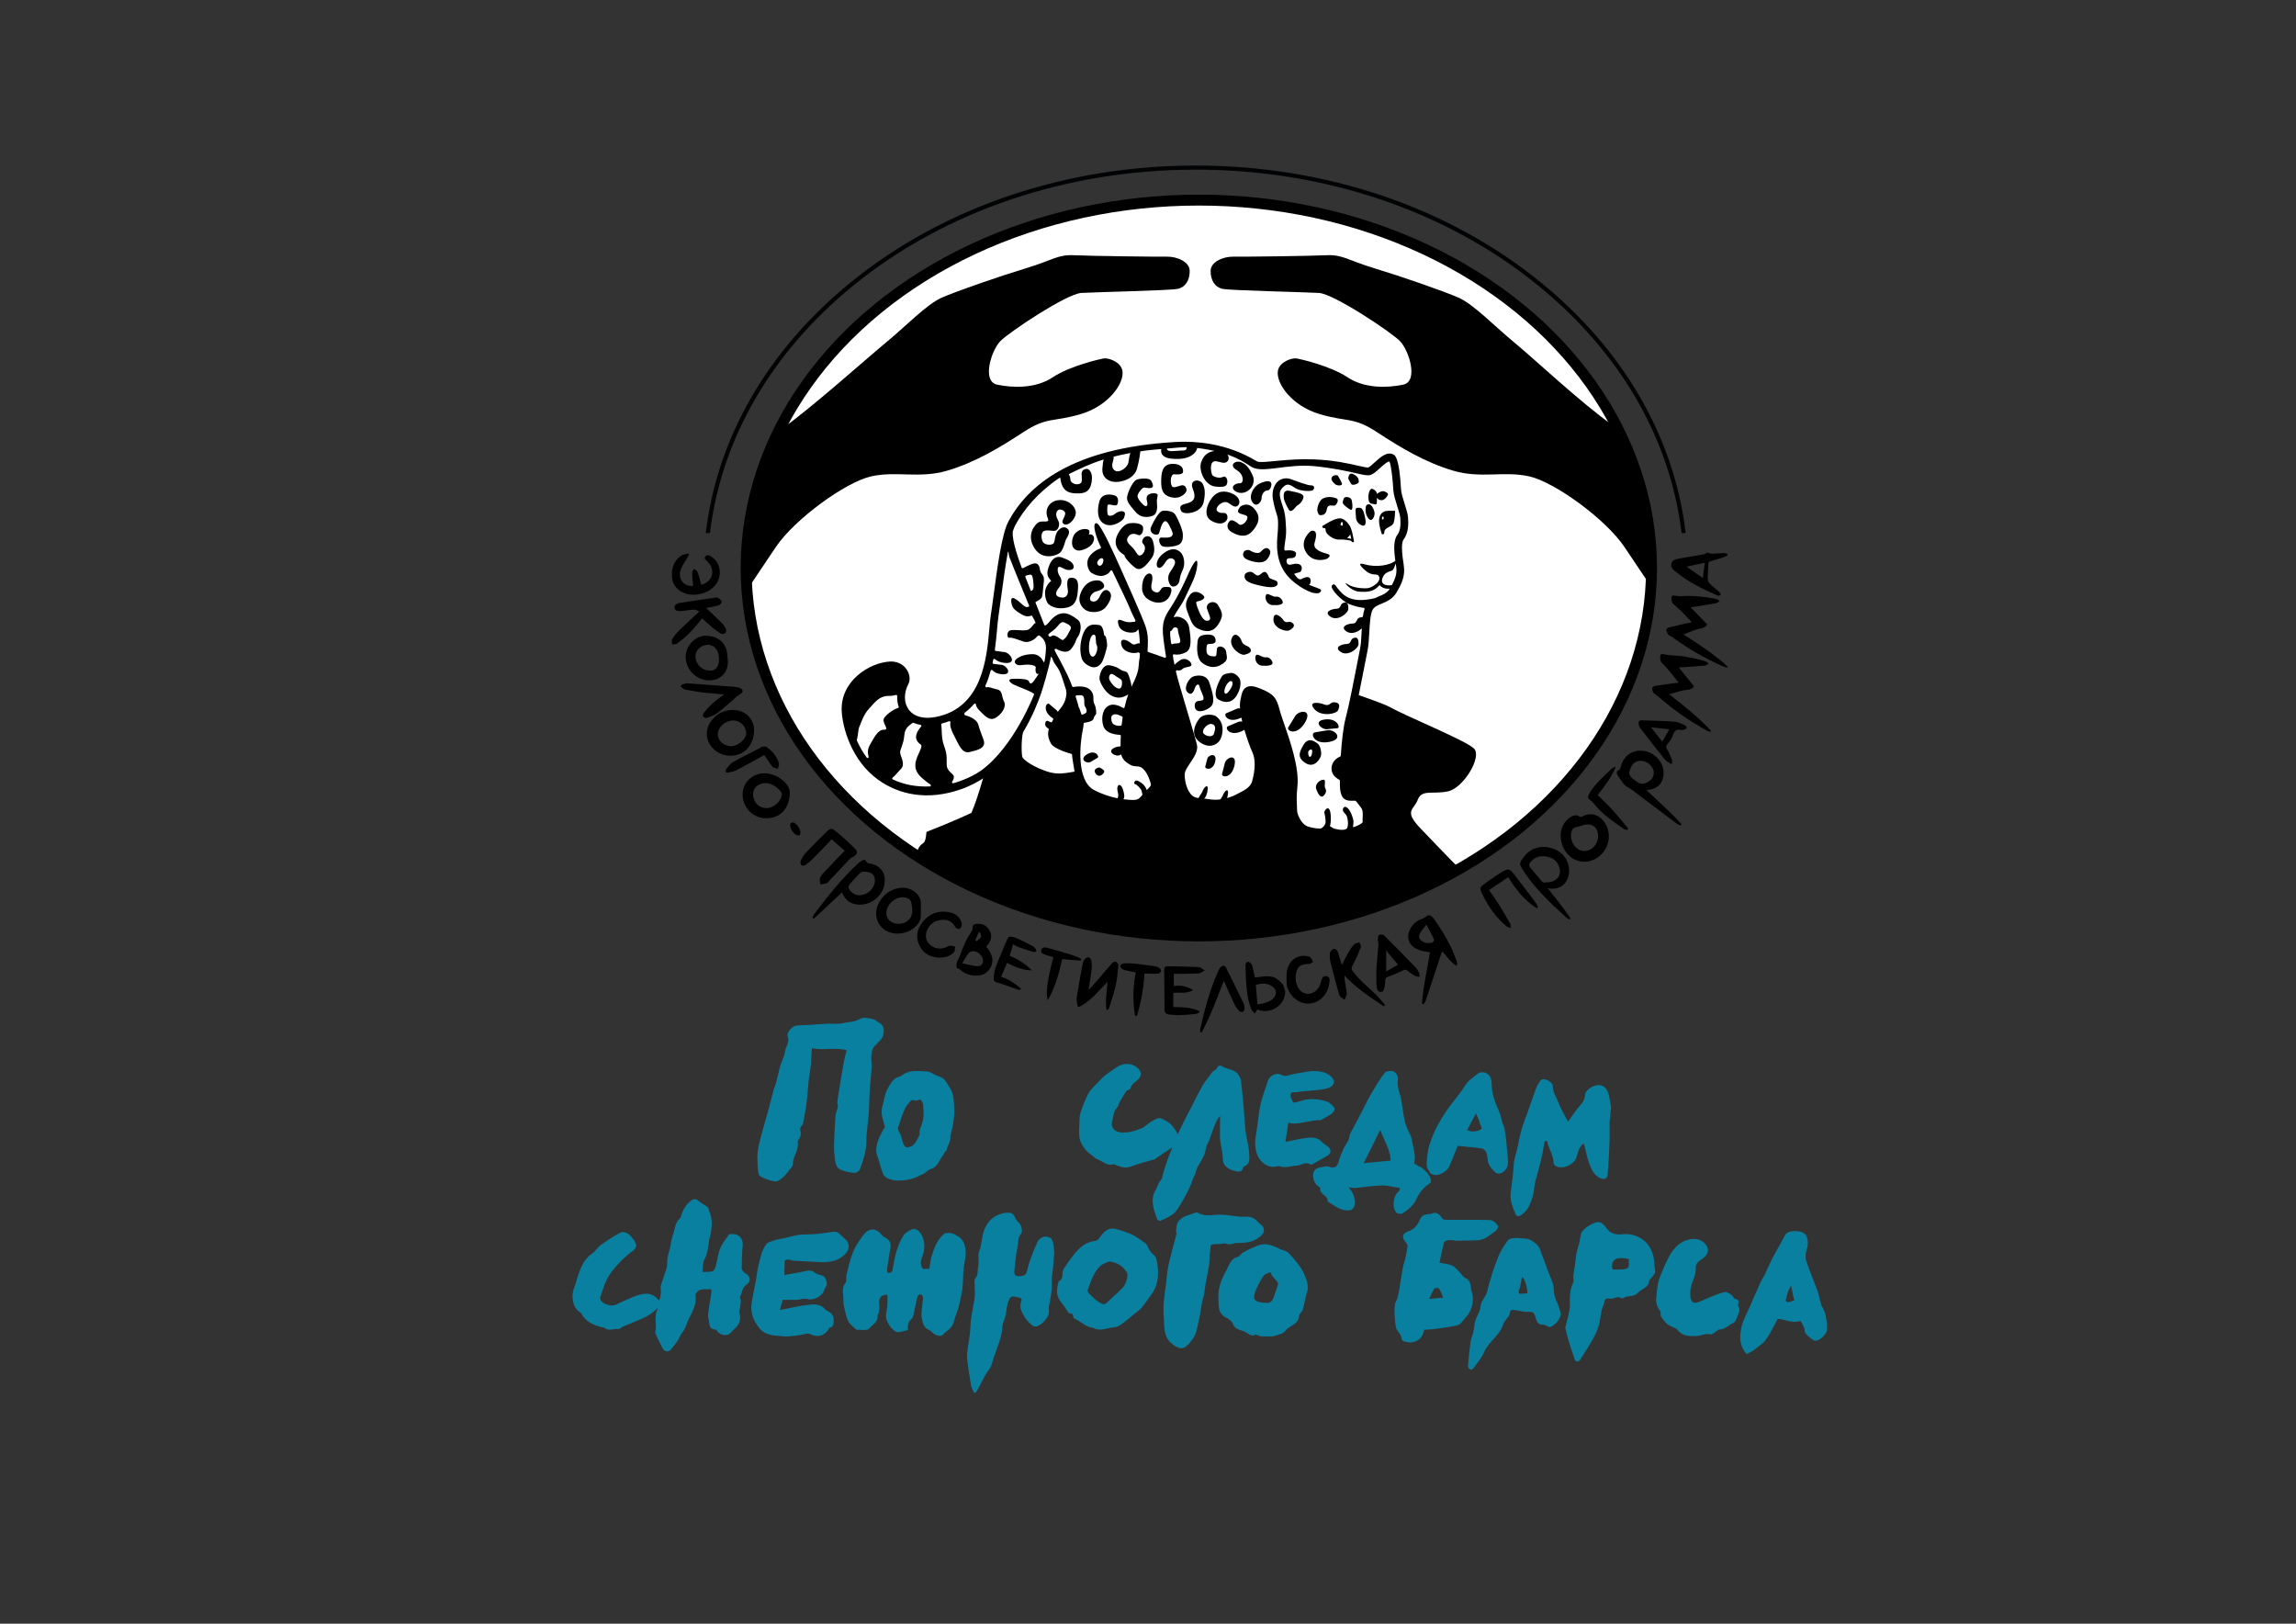<?xml version="1.0" encoding="UTF-8"?> <!-- Generator: Adobe Illustrator 23.0.5, SVG Export Plug-In . SVG Version: 6.00 Build 0) --> <svg xmlns="http://www.w3.org/2000/svg" xmlns:xlink="http://www.w3.org/1999/xlink" id="Слой_1" x="0px" y="0px" viewBox="0 0 841.89 595.28" style="enable-background:new 0 0 841.89 595.28;" xml:space="preserve"><rect x="0" y="0" width="841.89" height="595.28" fill="#333333" stroke="none"/> <style type="text/css"> .st0{fill:#0A80A1;} .st1{fill:#020304;} .st2{fill:#FFFFFF;stroke:#000000;stroke-width:4;stroke-miterlimit:10;} .st3{fill:#FFFFFF;} </style> <g> <g> <path class="st0" d="M447.35,409.16c-1.64,1.04-3.61,8.63-4.42,9.88c-0.82,1.27-0.73,2.72-1.27,4.07 c-0.64,1.59-1.56,3.09-2.45,4.57c-0.7,1.17-0.65,2.19-1.27,3.39c-0.7,1.35-1.1,2.85-1.72,4.25c-0.58,1.3-1.24,2.56-1.94,3.79 c-0.9,1.58-1.8,3.16-2.84,4.64c-0.53,0.76-1.31,1.41-2.11,1.89c-1.26,0.77-2.6,1.41-3.96,1.96c-0.24,0.1-0.99-0.39-1.11-0.75 c-1.28-3.56-2.7-7.13-0.37-10.85c0.26-0.42,0.68-1.34,0.84-1.88c0.27-0.91,1.17-1.46,1.37-2.28c0.22-0.88,0.43-1.75,0.68-2.62 c0.15-0.52,0.34-1.03,0.51-1.55c0.23-0.72,0.45-1.44,0.69-2.15c0.15-0.47,0.33-0.92,0.5-1.39c0.17-0.48,1.22-2.96,1.39-3.44 c-0.11-0.08-2.62,1.83-2.73,1.75c-1.01,0.68-2.01,1.36-3.02,2.04c-0.26,0.18-0.48,0.45-0.76,0.54c-2.88,0.87-5.84,1.53-8.63,2.63 c-2.37,0.93-4.25-0.06-6.27-0.8c-0.05-0.02-0.1-0.09-0.13-0.08c-2.07,0.83-3.55-0.72-5.19-1.4c-1.28-0.53-2.42-1.47-3.51-2.36 c-0.85-0.69-1.7-1.47-2.27-2.38c-0.7-1.11-1.42-2.37-1.56-3.63c-0.24-2.08-0.05-4.21,0.03-6.32c0.04-1,0.08-2.06,0.42-2.98 c0.84-2.32,1.67-4.66,2.84-6.82c0.78-1.44,2.09-2.61,3.26-3.81c1.29-1.32,2.55-2.76,4.08-3.72c2.16-1.36,4.13-3.43,6.92-3.29 c1.68,0.08,3.33,0.74,4.45,2.22c1.19,1.57,0.27,2.76-0.83,3.77c-0.97,0.89-2.19,1.48-2.46,3.02c-0.06,0.37-1.17,0.47-1.48,0.91 c-0.91,1.27-1.68,2.65-2.46,4.01c-0.36,0.63-0.45,1.47-0.93,1.96c-1.46,1.53-1.4,3.56-1.9,5.38c-0.53,1.9,1.03,3.59,3.03,3.81 c2.89,0.32,5.52-0.52,8.08-1.62c0.98-0.42,1.74-1.32,2.65-1.92c0.89-0.58,1.82-1.14,2.8-1.54c0.48-0.19,1.2-0.16,1.67,0.06 c1.16,0.57,2.39,1.16,3.31,2.03c0.66,0.63,2.04,2.52,2.58,3.69c0.63-1.31,1.62-3.46,2.29-4.79c1.07-2.11,2.16-4.2,3.25-6.3 c1.17-2.25,2.27-4.54,3.52-6.74c0.7-1.23,1.64-2.33,2.5-3.47c0.54-0.72,1.01-1.65,1.75-2.04c0.99-0.52,0.7-0.56,1.49-1.57 c0.18-0.24,0.94-0.36,1.17-0.19c2.01,1.57,5.26,1,6.54,3.79c0.23,0.51,0.59,1.01,0.65,1.54c0.37,3.28,0.71,6.57,1,9.86 c0.26,2.91,0.34,5.83,0.69,8.72c0.34,2.74,1.17,5.44,1.31,8.18c0.08,1.65,0.54,3.87-1.83,4.79c-0.22,0.09-0.41,0.45-0.48,0.71 c-0.33,1.23-1.29,1.33-2.23,1.13c-1.04-0.22-2.12-0.53-3-1.08c-1.11-0.7-2-1.54-2.06-3.18c-0.08-2.35-0.66-4.68-1-7.02 C447.23,417.18,447.46,410.18,447.35,409.16z"></path> <path class="st0" d="M241.63,476.88c0.61-0.93,0.83-3.23,0.64-4.4c-0.18-1.12,0.51-2.39,0.84-3.59c0.54-1.98,1.62-3.97,1.53-5.91 c-0.11-2.47,1.04-4.53,1.3-6.85c0.22-1.97,1.04-3.86,1.47-5.81c0.32-1.44,0.82-2.7,1.96-3.69c0.26-0.23,0.3-0.73,0.42-1.11 c0.77-2.35,1.9-4.08,3.81-5.5c0.79-0.59,1.81-0.49,2.7,0.35c0.81,0.76,1.86,1.26,2.79,1.9c0.24,0.16,0.51,0.38,0.59,0.63 c0.44,1.39,1.1,2.8,1.24,4.42c0.19,2.11-0.15,4.35-0.66,6.36c-0.68,2.68-0.48,5.55-1.99,8.11c-0.68,1.16-0.48,2.83-0.71,4.55 c1.11-0.08,2.84,0.05,3.86-0.34c0.55-0.21,0.88-1.29,1.08-2.04c0.58-2.13,0.81-4.39,1.63-6.41c0.72-1.77,2.02-3.32,3.15-4.9 c0.19-0.26,0.86-0.24,1.31-0.24c2.5-0.01,3.97,1.8,3.74,4.24c-0.26,2.74-0.38,5.51-0.37,8.27c0,0.63,0.67,1.52,1.27,1.84 c1.88,1.02,2.35,2.95,0.54,4.16c-1.75,1.17-1.61,3.04-2.4,4.54c-0.18,0.34,0.31,0.96,0.28,1.45c-0.06,1.07-0.25,2.13-0.41,3.19 c-0.04,0.3-0.28,0.65-0.2,0.89c0.88,2.62,0.12,4.7-1.97,6.42c-0.65,0.54-1.11,1.4-1.83,1.74c-1.52,0.71-3.27,0.13-4.33-1.19 c-0.13-0.16-0.22-0.48-0.34-0.48c-1.43-0.03-2.34-0.56-2.47-2.13c-0.1-1.17-0.56-2.34-0.44-3.48c0.25-2.56,0.77-5.09,1.15-7.63 c0.07-0.45,0.01-0.92,0.01-1.62c-1.83,0.28-4.27-0.6-5.49,1.42c-0.13,0.22-0.38,0.46-0.35,0.66c0.63,3.48-1.14,6.27-2.59,9.16 c-0.07,0.14-0.1,0.32-0.15,0.43c-0.88,2.08-1.02,2.91-2.02,4.15c-0.89,1.09-1.11,2.31-1.96,3.44c-0.78,1.05-1.55,2.12-2.45,3.06 c-0.85,0.89-2.27,0.54-2.83-0.58c-0.89-1.8-1.82-3.57-2.62-5.41c-0.29-0.67,0.23-1.5,0.18-2.26c-0.09-1.15-0.14-2.3-0.16-3.46 c-0.01-0.56,0.09-1.12,0.16-1.68c0.06-0.46,0.6-1.63,0.71-2.26c-1.57,2.06-4.52,3.62-6.42,4.39c-2.08,0.84-4.11,1.84-6.23,2.58 c-0.68,0.24-1.34,1.1-1.9,1c-1.69-0.3-3.52,1-5.09-0.48c-0.22-0.21-0.7-0.13-1.05-0.22c-3.04-0.82-5.85-2-7.41-5.02 c-0.13-0.25-0.43-0.42-0.69-0.58c-2.63-1.66-3.06-6.23-1.96-8.77c0.63-1.46,0.94-3.06,1.46-4.57c1.08-3.08,2.22-6.08,5.15-8.04 c1.25-0.83,2.05-2.32,3.28-3.2c2.29-1.64,4.67-3.18,7.15-4.51c1.18-0.64,3.21,0.43,4.05,1.68c0.17,0.26,0.39,0.48,0.58,0.72 c1.61,2.11,1.47,3.16-0.67,4.74c-2.82,2.08-5.18,4.57-7.31,7.36c-2.18,2.86-3.11,6.15-4.13,9.45c-0.07,0.22,0,0.53,0.11,0.74 c0.82,1.56,3.92,2.54,5.56,1.8c2.28-1.03,4.53-2.15,6.86-3.05C235.39,474.25,239.02,473.2,241.63,476.88z"></path> <path class="st0" d="M310.46,385.02c-3.97-1.1-8.28,0.11-12.76-0.7c-0.1,1.64-0.2,3.31-0.3,4.97c-0.02,0.42-0.02,0.84-0.08,1.25 c-0.27,1.95-0.61,3.9-0.83,5.86c-0.29,2.66-0.41,5.33-0.75,7.98c-0.34,2.59-0.85,5.16-1.33,7.72c-0.05,0.29-0.48,0.5-0.62,0.8 c-0.2,0.43-0.52,0.98-0.4,1.35c0.49,1.44,0.19,2.65-0.74,3.79c-0.12,0.14-0.21,0.4-0.17,0.57c0.47,2.34-0.88,4.23-1.48,6.31 c-0.18,0.61-0.24,1.25-0.36,1.87c-0.04,0.25,0.02,0.59-0.12,0.76c-1.69,2.03-3.02,4.43-5.62,5.52c-1.02,0.43-6.33-1.41-6.61-2.4 c-0.34-1.23-0.45-2.54-0.5-3.82c-0.07-1.63-0.14-3.3,0.09-4.91c0.29-2.03,0.82-4.04,1.35-6.03c0.82-3.1,1.76-6.17,2.6-9.26 c0.66-2.43,1.25-4.88,1.91-7.31c0.21-0.78,0.61-1.51,0.82-2.29c0.56-2.13,0.98-4.3,1.59-6.42c0.49-1.69,1.49-3.28,1.68-4.98 c0.22-1.95,1.88-3.57,1-5.79c-0.47-1.2,1.59-3.65,3.04-3.83c1.77-0.22,3.57-0.21,5.35-0.31c2.17-0.13,4.33-0.31,6.5-0.41 c1.19-0.05,2.38,0.04,3.58,0.05c0.35,0,0.71-0.06,1.06-0.12c1.2-0.2,2.4-0.47,3.6-0.6c1.34-0.13,2.44-0.59,3.66-1.22 c1.16-0.6,2.98-0.07,4.46,0.2c0.74,0.13,1.37,0.84,2.09,1.19c1.56,0.76,2.06,2.17,1.85,3.89c-0.26,2.14-1.87,3.3-3.13,4.58 c-1.03,1.06-1.19,2.25-1.36,3.4c-0.23,1.52,0.16,3.13,0.07,4.68c-0.16,2.88-0.53,5.74-0.71,8.61c-0.17,2.66-0.15,5.33-0.33,7.98 c-0.18,2.61-0.56,5.2-0.78,7.8c-0.17,2.01-0.03,4.08-0.42,6.05c-0.46,2.38-1.22,4.72-2.1,6.98c-0.24,0.61-1.41,1.28-2.08,1.22 c-1.67-0.16-3.41-0.5-4.94-1.18c-1.89-0.85-1.96-2.9-2.19-4.67c-0.2-1.46-0.29-2.96-0.24-4.43c0.12-3.6,0.29-7.19,0.57-10.78 c0.08-1.05,0.65-2.06,0.83-3.11c0.11-0.61-0.23-1.29-0.16-1.92c0.19-1.68,0.48-3.36,0.76-5.03c0.56-3.4,1.12-6.81,1.73-10.21 C309.77,387.54,310.11,386.42,310.46,385.02z"></path> <path class="st0" d="M332.9,487.63c-1.15,0.28-2.1,0.55-3.06,0.74c-0.34,0.07-0.74,0.04-1.07-0.08c-2.04-0.74-4.14-4.13-3.9-6.29 c0.13-1.21,0.43-2.4,0.52-3.61c0.09-1.23,0.02-2.47,0.02-3.7c-2.21-0.24-3.41,1.3-3,3.53c0.19,1.02-0.11,2.14-0.24,3.21 c-0.04,0.29-0.45,0.57-0.41,0.82c0.34,2.5-1.9,3.34-3.09,4.84c-0.26,0.33-0.91,0.45-1.4,0.48c-0.83,0.06-1.66-0.03-2.49-0.05 c-0.26-0.01-0.61,0.07-0.76-0.07c-0.97-0.87-2.08-1.66-2.77-2.72c-0.67-1.04-0.97-2.36-1.27-3.6c-0.35-1.42-0.76-2.89-0.72-4.32 c0.07-2.19-0.85-4.55,0.83-6.58c0.28-0.34,0.19-1,0.24-1.51c0.03-0.36-0.07-0.75,0.02-1.09c1.01-4.1,1.8-8.29,4.19-11.9 c0.87-1.31,1.69-2.71,2.79-3.8c1.88-1.85,4.36-1.42,5.95,0.78c0.26,0.36,0.65,0.69,1.05,0.88c1.73,0.82,2.45,1.95,2.19,3.71 c-0.41,2.7-0.9,5.38-1.29,8.08c-0.06,0.43,0.23,1.3,0.37,1.3c0.75,0.01,1.49-0.04,1.68-1.14c0.4-2.36,0.8-4.74,1.51-7.02 c0.61-1.97,1.43-3.95,2.56-5.65c0.69-1.04,2.07-1.75,3.29-2.26c0.55-0.23,1.66,0.18,2.16,0.66c2.2,2.13,2.61,5.72,1.62,8.68 c-0.54,1.61-1.48,3.44,0.05,5.25c0.56,0,1.27,0,2.3,0c0.3-1.65,0.4-3.37,0.93-4.93c0.97-2.87,1.96-5.78,4.38-7.85 c0.83-0.71,3.39-0.41,4.38,0.37c0.46,0.36,1.12,0.49,1.5,0.9c0.61,0.64,1.25,1.36,1.55,2.17c0.9,2.46,0.61,4.92,0.1,7.49 c-0.56,2.8-0.38,5.74-0.66,8.61c-0.15,1.57-0.58,3.11-0.85,4.67c-0.49,2.82-1.67,5.43-2.41,8.14c-0.63,2.3-2.57,3.03-3.85,4.47 c-0.79,0.89-2.41,0.53-3.53-0.34c-0.56-0.44-1.03-1.09-1.67-1.32c-2.05-0.76-2.28-2.75-2.62-4.32c-0.37-1.75,0.11-3.68,0.23-5.52 c0.05-0.72,0.26-1.45,0.18-2.16c-0.04-0.4-0.45-0.95-0.82-1.07c-0.28-0.09-0.97,0.3-1.09,0.61c-0.35,1-0.52,2.07-0.75,3.11 c-0.27,1.21-0.5,2.42-0.79,3.62c-0.13,0.54-0.23,1.25-0.61,1.55C333.01,484.48,332.76,485.94,332.9,487.63z"></path> <path class="st0" d="M357.2,510.6c-0.38-0.87-0.95-1.71-1.12-2.62c-0.55-3.08-1.01-6.19-1.4-9.3c-0.14-1.16-0.08-2.36,0.05-3.53 c0.24-2.07,0.67-4.11,0.91-6.18c0.21-1.82,0.18-3.67,0.43-5.48c0.37-2.66,0.99-5.3,1.32-7.96c0.18-1.49-0.02-3.03-0.01-4.55 c0-0.77-0.21-1.8,0.2-2.24c1.19-1.3,0.81-2.92,1.11-4.35c0.31-1.51,0-3.13,0.12-4.69c0.06-0.77,0.54-1.5,0.7-2.27 c0.46-2.15,0.6-4.41,1.36-6.44c0.61-1.63,1.68-3.34,3.04-4.36c1.63-1.22,3.65-2.08,5.88-2.02c1.38,0.04,2.05,0.68,2.47,1.93 c0.19,0.59,0.69,1.17,1.2,1.56c0.86,0.66,1.78,3.31,0.92,4.25c-1.34,1.48-0.91,3.25-1.26,4.84c-0.62,2.8-0.87,5.68-1.16,8.54 c-0.18,1.76,0.38,2.24,2.14,2.13c2.07-0.13,2.24-0.69,2.75-2.95c0.59-2.61,1.74-5.09,2.67-7.62c0.12-0.33,0.41-0.61,0.49-0.94 c0.57-2.42,2.89-3.68,5-2.58c0.51,0.27,0.95,1,1.08,1.6c0.29,1.35,0.43,2.75,0.49,4.13c0.04,0.83-0.3,1.67-0.29,2.51 c0.06,2.97-0.85,5.82-0.65,8.86c0.19,2.89-0.72,5.85-1.11,8.78c-0.06,0.46,0.13,0.95,0.1,1.41c-0.13,1.94-2.25,4.28-4.12,5.08 c-1.45,0.62-2.26-0.5-2.92-1.06c-1.18-1-2.11-2.43-2.79-3.85c-0.66-1.37-0.96-2.93-0.19-4.47c0.1-0.19-0.3-0.9-0.57-0.96 c-1.05-0.24-2.28-0.7-3.16-0.35c-0.69,0.27-1.14,1.56-1.39,2.48c-0.38,1.39-0.43,2.86-0.75,4.27c-0.34,1.49-1.12,2.93-1.22,4.43 c-0.24,3.77-1.75,7.13-2.98,10.59c-0.46,1.31-0.75,2.69-1.32,3.95c-0.46,1.01-1.31,1.82-1.86,2.8c-0.84,1.47-1.55,3.01-2.34,4.51 c-0.36,0.68-0.76,1.32-1.14,1.99C357.65,510.49,357.42,510.54,357.2,510.6z"></path> <path class="st0" d="M527.83,462.92c1.68,0.37,3.48,0.44,4.92,1.2c1.36,0.71,3.98,4.22,4.34,4.34c2.49,0.87,2,3.29,2.57,5.06 c0.6,1.87,0.51,3.8-0.09,5.87c-0.68,2.37-2.39,3.76-3.72,5.53c-0.39,0.52-1.16,0.89-1.83,1.05c-1.25,0.31-9.21,1.63-11.76,1.51 c-0.18,0.57-0.32,1.18-0.56,1.74c-1.36,3.11-4.94,3.43-7.13,2.42c-0.27-0.12-0.57-0.48-0.59-0.75c-0.14-1.48-1.16-2.41-1.89-3.56 c-0.48-0.77-1.26-8.43-0.27-10.12c0.94-1.6,1.07-3.7,1.46-5.6c0.18-0.89,0.88-6.59,1.62-8.85c0.63-1.92,0.91-3.96,1.23-5.96 c0.06-0.38-0.32-0.9-0.61-1.26c-1.68-2.01-1.42-3.32,1.06-4.19c2.14-0.75,3.39-2.47,4.11-4.3c0.77-1.93,2.2-1.73,3.6-2.01 c0.09-0.02,0.23,0.1,0.3,0.06c2.13-1.14,3.27,0.09,4.33,1.7c0.19,0.29,0.8,0.4,1.22,0.41c5.43,0.02,10.87-0.07,16.29,0.09 c0.89,0.03,2.01,0.9,2.57,1.7c0.79,1.13-0.33,2.12-1.11,2.67c-1.86,1.32-3.63,2.95-6.11,3.03c-2.38,0.08-4.75,0.15-7.13,0.15 c-1.15,0-2.31-0.27-3.45-0.2c-0.61,0.04-1.6,0.44-1.72,0.87C528.82,457.99,528.35,460.51,527.83,462.92z M529.21,475.78 c-0.53-1.25-1.03-2.66-1.59-3.41c-0.2-0.27-1.45-0.24-1.66,0.05c-0.56,0.81-1.47,2.65-1.92,3.75 C525.55,476.18,527.51,475.78,529.21,475.78z"></path> <path class="st0" d="M574.96,411.26c1.55-2.14,2.76-4.15,4.31-5.85c1.1-1.21,1.88-2.3,1.91-4.01c0.02-1.25,2.05-3.27,4.58-3.56 c1.73-0.2,2.9,0.71,3.63,2.13c0.42,0.81,0.58,1.77,0.77,2.69c0.22,1.04,0.35,2.11,0.53,3.16c0.01,0.05,0.04,0.1,0.04,0.15 c-0.16,1.64-0.32,3.28-0.48,4.92c-0.02,0.21-0.06,0.41-0.06,0.62c-0.01,2.57,0.07,5.15-0.03,7.72c-0.15,3.82-0.39,7.64-0.67,11.46 c-0.1,1.34-1.26,1.85-2.53,1.32c-2.57-1.07-3.46-3.45-4.32-5.73c-0.73-1.94-1.08-4.02-1.6-6.04c-0.09-0.34-0.2-0.67-0.32-1.06 c-1.87,1.32-2.1,3.4-2.71,5.25c-0.76,2.33-4.53,4.3-7.14,3.24c-1.85-0.76-0.95-2-1.52-3.37c-0.65-1.77-0.37-1.55-1.12-2.98 c-0.24-1.05-0.87-1.82-0.81-2.73c-0.58-0.73-0.87-0.04-1.05-0.06c-0.42,2.23-0.77,4.47-1.29,6.68c-0.63,2.66-1.43,5.29-2.12,7.94 c-0.18,0.69-0.27,1.4-0.35,2.11c-0.28,2.66-0.99,5.21-2.29,7.53c-0.59,1.05-1.55,1.96-2.54,2.67c-0.75,0.54-1.72,0.69-2.22-0.65 c-0.86-2.29-1.89-4.54-1.66-7.05c0.32-3.49,1-6.95,1.12-10.44c0.09-2.5,1.09-4.7,1.52-7.06c0.39-2.15,0.85-4.29,1.46-6.39 c0.65-2.21,1.53-4.36,2.3-6.53c0.99-2.81,1.94-5.64,2.99-8.43c0.37-0.98,1-1.86,1.55-2.76c0.12-0.19,0.37-0.35,0.59-0.42 c1.36-0.4,3.93,1.02,3.93,2.41c0,2.29,1.32,4.06,2.05,6.03C572.26,406.51,573.62,408.66,574.96,411.26z"></path> <path class="st0" d="M287.64,467.45c1.97-0.35,3.72-0.65,5.48-0.97c0.51-0.09,1.01-0.2,1.51-0.32c1.46-0.36,2.82-0.73,4.22,0.47 c0.75,0.65,2.01,0.67,2.97,1.13c0.41,0.19,0.73,0.72,0.94,1.16c0.23,0.49,0.39,1.05,0.41,1.59c0.01,0.44-0.2,0.9-0.38,1.33 c-0.17,0.39-0.53,0.72-0.62,1.11c-0.49,2.21-4.05,4.03-6.19,3.27c-0.66-0.24-1.5,0.01-2.25,0.08c-0.45,0.04-0.89,0.23-1.33,0.24 c-1.72,0.03-3.44,0.01-5.43,0.01c-0.32,1.18-0.64,2.39-1,3.73c3.66-0.7,6.9-1.53,10.2-1.89c2.16-0.24,4.54-0.49,6.3,1.55 c0.61,0.72,1.65,0.82,2.39,1.67c0.84,0.95,0.85,1.72,0.82,2.75c-0.03,1.1-0.04,2.1-1.44,2.35c-0.21,0.04-0.35,0.47-0.51,0.73 c-1.51,2.35-4,2.96-6.61,1.67c-0.37-0.18-0.86-0.23-1.27-0.17c-1.25,0.18-2.48,0.53-3.74,0.67c-1.6,0.19-3.25,0.47-4.83,0.3 c-3.08-0.34-6.41-0.11-8.74-2.87c-2.21-2.62-3.4-5.6-2.96-9.02c0.36-2.78,1.05-5.51,1.55-8.28c0.34-1.85,0.48-3.74,0.93-5.56 c0.71-2.89,1.16-5.9,3.14-8.32c0.15-0.18,0.39-0.31,0.61-0.38c1.15-0.39,2.29-0.94,3.47-1.11c3.34-0.46,6.5-1.85,9.94-1.79 c1.59,0.03,3.19-0.08,4.78-0.24c1.92-0.2,3.81-0.55,5.73-0.76c0.5-0.05,1.15,0.04,1.53,0.32c0.94,0.71,1.74,1.61,2.65,2.36 c1.66,1.36,1.68,3.8,0.1,5.41c-3.23,3.3-7.11,3.22-11.17,2.94c-2.64-0.18-5.3-0.24-7.94-0.41c-0.59-0.04-1.17-0.39-1.76-0.42 c-0.48-0.03-1.39,0.19-1.4,0.33C287.61,463.95,287.64,465.82,287.64,467.45z"></path> <path class="st0" d="M573.95,486.75c0.5-2.05,1.12-4.19,1.52-6.37c0.23-1.24,0.18-2.55,0.16-3.82c-0.03-2.21,0.24-4.31,1.22-6.35 c0.32-0.67-0.05-1.65,0.04-2.47c0.13-1.28,0.39-2.54,0.59-3.81c0.34-2.13,0.37-4.37,1.09-6.35c0.65-1.78,0.7-3.59,1.18-5.35 c0.48-1.75,5.1-4.65,6.85-4.14c0.98,0.28,1.87,1.32,2.51,2.22c1.41,1.99,3.42,2.42,5.54,2.2c3.28-0.34,6.19,0.52,8.56,2.63 c1.02,0.91,1.83,2.21,2.48,3.68c1.07,2.44,0.8,4.87,1.23,7.28c0.1,0.54-0.53,1.25-0.91,1.83c-0.39,0.59-1.23,1.08-1.29,1.67 c-0.27,2.61-2.83,2.85-4.11,4.32c-1.52,1.75-3.67,0.86-5.24,1.91c-0.2,0.13-0.6,0.25-0.74,0.15c-1.51-1.07-2.96,0.38-4.32,0.11 c-2.4-0.47-1.8,1.23-2.36,2.4c-0.94,1.97-0.97,4.04-1.4,6.07c-0.37,1.77-0.96,3.57-1.82,5.16c-1.64,3.03-3.48,5.95-5.36,8.83 c-0.51,0.79-1.56,0.9-1.96-0.21c-0.9-2.5-1.68-5.04-2.46-7.58C574.58,489.53,574.32,488.25,573.95,486.75z M597.28,461.63 c-1.3-0.39-2.42-0.45-3.51-0.38c-1.89,0.11-2.92,1.53-2.69,3.5c0.03,0.26,0.41,0.7,0.63,0.7c1.56-0.03,3.2,0.11,4.65-0.34 c1.14-0.35,0.95-1.68,0.86-2.67C597.21,462.27,597.34,462.12,597.28,461.63z"></path> <path class="st0" d="M391.92,481.45c-0.98-1.41-1.77-2.78-2.78-3.95c-2.09-2.44-1.72-5.07-0.89-7.8c2.07-0.87,0.81-3.07,1.82-4.57 c1.49-2.22,2.92-4.36,4.72-6.38c1.86-2.09,3.9-3.41,6.57-3.76c1.33-0.17,1.72-1.17,2.37-1.99c1.35-1.7,2.92-3.07,5.26-2.47 c2.05,0.53,4.12,1.16,6.02,2.06c1.77,0.84,3.36,2.09,4.98,3.21c0.36,0.25,0.64,0.7,0.81,1.12c0.54,1.32,1.24,2.37,2.42,3.34 c0.86,0.71,1.06,2.43,1.23,3.73c0.48,3.85,0.09,7.55-2.39,10.78c-1.19,1.54-2.24,3.19-3.49,4.68c-0.72,0.86-1.7,1.49-2.58,2.21 c-1.61,1.31-3.17,2.69-4.86,3.89c-0.77,0.55-1.78,1-2.7,1.06c-2.53,0.17-5.04,1.69-7.61,0.19c-0.04-0.03-0.1-0.05-0.15-0.05 c-2.65-0.21-4.33-2.36-6.63-3.29c-0.2-0.08-0.49-0.33-0.48-0.49C393.63,481.65,392.79,481.41,391.92,481.45z M406.76,462.46 c-1.02,0.46-2.2,0.73-3.02,1.43c-2.75,2.34-3.66,5.77-4.89,8.98c-0.12,0.32,0.1,0.93,0.37,1.21c1.11,1.11,2.18,2.35,3.5,3.14 c0.88,0.53,2.04,1.57,3.29,0.25c1.08-1.14,2.31-2.14,3.45-3.22c0.77-0.73,1.5-1.5,2.27-2.23c1.03-0.97,2.09-4.4,1.54-5.35 C411.86,464.25,409.81,462.85,406.76,462.46z"></path> <path class="st0" d="M443.96,456.5c-0.15,1.51-0.27,2.54-0.36,3.58c-0.11,1.33-0.11,2.67-0.31,3.98 c-0.33,2.13-0.82,4.24-1.19,6.37c-0.27,1.53-0.42,3.08-0.69,4.61c-0.12,0.69-0.45,1.35-0.58,2.04c-0.44,2.36-0.72,4.76-1.27,7.1 c-0.56,2.37-0.78,4.9-2.35,6.92c-0.66,0.85-1.35,1.71-2.15,2.4c-1.65,1.43-3.41,0.74-5.38-0.89c-3.14-2.59-2.66-6.04-2.93-9.35 c-0.15-1.86-0.16-3.75-0.03-5.6c0.17-2.31,0.55-4.6,0.83-6.9c0.25-2.08,0.38-4.19,0.77-6.25c0.43-2.26,1.07-4.49,1.64-6.72 c0.47-1.82,1-3.62,1.44-5.44c0.08-0.34-0.25-0.78-0.19-1.14c0.19-1.12,0.16-2.46,0.78-3.29c1.55-2.1,4.17-2.49,6.46-3.36 c0.18-0.07,0.47-0.1,0.61-0.01c2.82,1.73,5.86,0.66,8.81,0.77c2.01,0.07,4.01,0.47,6.03,0.67c0.96,0.09,1.94,0.15,2.9,0.07 c2.07-0.19,3.51,0.79,4.77,2.26c0.41,0.48,1.1,0.74,1.42,1.25c0.93,1.54,0.4,2.62-1,3.81c-2.54,2.16-5.5,2.36-8.57,2.32 c-0.2,0-0.41-0.01-0.59,0.05c-1.08,0.34-2.09,0.67-3.28,0.18c-0.6-0.25-1.44,0.1-2.17,0.14c-0.74,0.04-1.5-0.01-2.23,0.08 C444.6,456.22,444.09,456.46,443.96,456.5z"></path> <path class="st0" d="M346.75,421.85c-0.33,0.57-0.58,1.21-0.99,1.71c-1.43,1.73-1.87,4.3-4.52,5.04c-0.99,0.28-1.75,1.3-2.72,1.78 c-1.48,0.73-2.99,1.51-4.58,1.88c-2.79,0.65-5.66,0.97-8.4-0.24c-0.7-0.31-1.46-0.98-1.74-1.67c-0.74-1.89-1.24-3.88-1.84-5.82 c-0.19-0.63-0.53-1.23-0.6-1.87c-0.32-2.95,0.93-5.51,2.24-8.01c0.22-0.41,0.49-0.96,0.89-1.46c-0.86-3.49-1.79-4.97-0.81-8.09 c0.59-1.86,0.7-3.96,1.62-5.61c1.09-1.95,2.07-4.3,4.74-4.84c0.15-0.03,0.31-0.09,0.42-0.19c2.9-2.51,6.4-1.72,9.71-1.61 c1.02,0.03,1.99,0.96,3.02,1.36c1.37,0.53,2.83,0.89,3.63,2.28c0.89,1.54,2.1,3.01,2.51,4.67c0.49,1.99,0.54,4.13,0.57,6.25 c0.04,3.07-0.62,5.86-1.35,8.72c-0.17,0.67-0.03,1.42-0.21,2.08c-0.2,0.76-0.61,1.45-0.88,2.19c-0.19,0.51-0.31,1.05-0.47,1.57 C346.91,421.94,346.83,421.9,346.75,421.85z M333.68,420.4c1.84-0.39,2.65-2.79,3.38-4.07c0.3-0.52,0.01-1.33,0.18-1.96 c0.38-1.39,1.09-2.71,1.28-4.11c0.22-1.64,0.12-3.34-0.01-5c-0.06-0.73-0.42-1.54-0.9-2.09c-0.18-0.21-1.07,0.26-1.65,0.32 c-0.33,0.04-0.68-0.15-1.02-0.16c-0.33,0-0.81-0.02-0.97,0.18c-0.8,0.99-1.72,1.96-2.22,3.1c-0.98,2.23-1.76,4.56-2.48,6.89 c-0.15,0.47,0.26,1.14,0.48,1.69c0.19,0.46,0.58,0.85,0.7,1.32C330.83,417.97,331.25,421.67,333.68,420.4z"></path> <path class="st0" d="M572.28,481.8c0.01,1.9-2.82,4.8-4.24,4.73c-0.36-0.02-0.7-0.34-1.05-0.53c-0.58-0.32-1.06-0.38-1.65-0.39 c-1.48-0.02-1.95-1.36-2.29-2.59c-0.58-2.11-0.89-2.11-3.11-2.08c-1.43,0.02-2.87-0.43-4.31-0.62c-0.97-0.13-1.89-0.44-2.05,1.24 c-0.09,0.96-1.15,1.83-1.74,2.76c-0.31,0.5-0.66,1.01-0.81,1.57c-0.28,1.04-0.83,1.82-1.48,2.71c-1.75,2.41-4.14,4.31-5.39,7.17 c-0.93,2.13-2.53,3.99-3.94,5.89c-0.57,0.77-1.66,0.43-1.87-0.52c-0.11-0.53-0.01-1.12,0.05-1.67c0.26-2.56,0.47-5.13,0.84-7.67 c0.17-1.19,0.76-2.31,1.02-3.49c0.3-1.33,0.3-2.73,0.69-4.03c0.53-1.74,1.74-3.37,1.89-5.11c0.2-2.33,2.04-3.83,2.48-5.73 c1.01-4.34,2.4-8.53,4.04-12.64c0.86-2.16,2.15-4.19,3.53-6.07c0.46-0.63,1.77-0.79,2.72-0.86c1.18-0.09,2.38,0.23,3.56,0.18 c1.72-0.08,4.84,2.1,5.39,3.71c0.9,2.62,2.01,5.17,2.9,7.8c0.88,2.56,2.33,4.85,2.33,7.81c0,2.06,1.28,4.11,1.94,6.18 C572.03,480.41,572.18,481.34,572.28,481.8z M558.06,468.17c-0.31,1.36-0.44,3.42-1.15,4.87c-0.11,0.22-0.04,0.73,0.01,0.99 c0.03,0.14,0.4,0.33,0.61,0.32c0.85-0.03,1.7-0.13,2.53-0.21C560.14,472.24,558.95,468.18,558.06,468.17z"></path> <path class="st0" d="M466.74,489.94c-1.7,0-3,0.05-4.3-0.02c-0.51-0.03-1.01-0.32-1.51-0.51c-0.14-0.05-0.34-0.26-0.39-0.22 c-1.55,1.1-2.8-0.27-3.82-0.83c-1.54-0.85-3.76-0.68-4.58-2.89c-0.33-0.9-1.28-1.82-2.17-2.21c-3.61-1.6-3.07-4.7-3.2-7.73 c-0.16-3.73,1.39-6.99,3-10.01c0.89-1.68,1.6-4.17,4.16-4.77c0.68-0.16,1.12-1.14,1.8-1.53c1.37-0.78,2.8-1.45,4.24-2.1 c0.82-0.36,1.68-0.69,2.55-0.85c2.51-0.46,4.67,0.62,6.84,1.65c1.09,0.52,2.52,0.7,3.25,1.52c2.32,2.58,4.7,5.22,5.97,8.48 c0.71,1.83,1.36,3.83,0.63,5.99c-0.68,2.03-0.91,4.21-1.51,6.27c-0.24,0.82-1.35,1.48-1.37,2.24c-0.12,3.28-3.61,3.38-5.03,5.52 C470.46,489.17,468.1,489.39,466.74,489.94z M464.01,477.61c1.29,0.3,2.38-0.27,2.92-1.76c0.61-1.66,1.21-3.33,1.7-5.03 c0.1-0.33-0.25-0.87-0.52-1.22c-0.52-0.67-1.19-1.22-1.69-1.91c-0.36-0.49-0.19-1.56-1.29-1.06c-0.65,0.29-1.49,0.55-1.82,1.08 c-1.07,1.7-2.1,3.46-2.84,5.32c-1.1,2.76-1.09,4.28,2.81,4.57C463.43,477.62,463.59,477.61,464.01,477.61z"></path> <path class="st0" d="M472.4,411.59c-0.36,2.37-0.7,4.64-1.06,7.04c2.96-0.56,5.66-1.26,8.41-1.52c1.77-0.17,3.66,0.01,5.04,1.64 c0.61,0.72,1.63,1.08,2.31,1.75c1.21,1.2,0.98,2.43-0.47,3.26c-1.73,0.99-3.45,1.99-5.18,2.96c-0.26,0.14-0.68,0.33-0.86,0.22 c-1.95-1.22-3.65,0.41-5.48,0.45c-1.85,0.04-3.64,0.9-5.58,0.24c-0.8-0.27-1.8,0.14-2.72,0.16c-2.5,0.04-4.89-2.06-5.82-4.45 c-1.35-3.5-0.51-6.87,0.03-10.3c0.25-1.59,0.36-3.21,0.61-4.81c0.25-1.61,0.48-3.23,0.93-4.79c0.71-2.47,1.58-4.89,2.41-7.32 c0.63-1.85,3.19-3,4.85-2.08c1.68,0.94,3.15-0.09,4.67-0.31c3.09-0.46,6.13-1.41,9.3-0.93c2,0.3,3.84,1.01,5.06,2.82 c0.73,1.09,0.06,2.48-1.53,3.15c-0.99,0.41-2.09,0.59-3.17,0.72c-2.07,0.26-4.15,0.46-6.24,0.58c-1.09,0.06-2.19,0.37-3.28,0.35 c-0.4-0.01-1,0.03-1.17,0.28c-0.25,0.36-0.36,1-0.2,1.4c0.13,0.32,0.75,2.15,1.13,2.12c0.81-0.06,1.63-0.28,2.41-0.54 c3.26-1.1,6.49-0.88,9.7,0.15c0.9,0.29,3.04,1.97,2.85,2.88c-0.13,0.6-0.59,1.27-1.1,1.62c-1.14,0.8-2.4,1.42-3.61,2.11 c-0.13,0.08-0.27,0.22-0.4,0.21c-3.43-0.09-6.68,1.29-10.1,1.26C473.67,411.9,473.22,411.74,472.4,411.59z"></path> <path class="st0" d="M637.66,481.06c0.24-0.59,0.19-1.25-0.11-1.82c-0.21-0.4-0.34-0.73-0.25-0.98c0.5-1.32,0.15-1.83-1.11-2.08 c-0.19-0.04-0.4-0.28-0.5-0.47c-0.61-1.14-2.46-2.28-3.56-1.98c-1.44,0.4-2.85,0.93-4.23,1.48c-1.73,0.69-3.41,1.52-5.15,2.18 c-1.72,0.65-2.72-0.06-2.91-1.83c-0.2-1.94,0.03-3.77,0.76-5.61c0.61-1.55,1.27-3.26,1.19-4.87c-0.11-2.15,1.42-2.91,2.62-3.76 c1.1-0.78,1.76-1.59,1.83-2.83c0.11-2.03-2.16-4.07-4.39-4.24c-4.79-0.37-8.13,3.07-9.98,6.67c-1.02,1.99-1.93,4.04-2.78,6.11 c-0.54,1.32-0.98,2.7-1.24,4.1c-0.32,1.7-0.37,3.44-0.59,5.16c-0.15,1.16,0.42,2.98,1.21,3.91c0.36,0.42,0.51,0.97,0.47,1.52 c-0.02,0.35-0.01,0.68,0.14,0.93c0.67,1.09,1.49,2.17,2.49,2.95c1.07,0.84,2.79,1.03,3.57,2.02c1.9,2.41,4.48,2.2,6.94,2.19 c1.68-0.01,3.27-1.18,5.11-0.59c0.37,0.12,0.95-0.36,1.4-0.62c0.69-0.4,1.33-1.18,2.01-1.2c1.99-0.07,3.24-1.63,4.86-2.34 c0.5-0.22,0.88-0.65,1.08-1.16L637.66,481.06z"></path> <path class="st0" d="M667.84,478.6c-0.08-0.12-0.08-0.29-0.12-0.44c-0.43-1.67-0.74-3.38-1.32-4.99 c-1.3-3.61-2.88-7.14-4.06-10.79c-0.42-1.31-0.32-3,0.14-4.32c0.59-1.71,0.52-3.34-0.05-4.83c-0.88-2.28-6.23-2.47-7.51-0.87 c-0.09,0.12-0.24,0.2-0.31,0.33c-0.75,1.37-1.48,2.75-2.23,4.12c-0.83,1.52-1.74,2.99-2.51,4.54c-1,1.99-1.86,4.05-2.83,6.06 c-0.46,0.95-1.1,1.82-1.54,2.78c-1.52,3.37-2.98,6.77-4.63,10.52c-0.05-0.11-1.87,4.25-1.87,4.25c-0.17,0.57-0.38,1.19-0.5,1.82 c-0.42,2.16-0.64,4.36,0.07,6.48c0.37,1.13,1.03,2.23,1.83,3.1c0.17,0.18,1.52-0.73,2.33-1.14c0.05-0.02,0.1-0.04,0.14-0.08 c1.56-1.3,3.44-2.38,4.6-3.97c1.74-2.4,2.98-5.16,4.38-7.68c2.85,0.24,5.56,1.83,8.37,0.73c0.53,1.09,1.39,2.09,1.42,3.1 c0.04,1.3,0.68,1.97,1.51,2.64c0.74,0.59,1.49,1.39,2.34,1.55c1.52,0.29,4.37-2.41,4.4-4.01 C669.94,484.38,669.63,481.32,667.84,478.6z M654.76,476.77c0.26-1,0.6-2.35,0.81-3.17c0.11-0.07,1.04-2.25,1.14-2.32 c0.33,0.92,0.88,4.57,1.22,5.49C657.21,476.83,655.25,478.09,654.76,476.77z"></path> <path class="st0" d="M552.46,419.86c-0.21-2.03-0.43-4.07-0.81-6.07c-0.2-1.08-0.84-2.17-1.03-3.15 c-0.61-3.15-1.68-4.53-2.42-6.78c-0.84-2.56-1.23-3.98-1.25-6.63c-0.02-2.85-1.67-4.42-4.06-4.06c-0.72,0.11-1.38,0.76-2.01,1.24 c-0.96,0.74-1.98,1.44-2.75,2.35c-0.98,1.15-1.7,2.51-2.6,3.73c-1.79,2.41-3.74,4.7-5.42,7.18c-2.26,3.34-4.22,6.87-5.51,10.72 c-0.35,1.06-0.75,2.11-0.93,3.2c-0.22,1.31-0.35,2.64-0.49,3.97c-0.07,0.71-0.15,2.24,0.27,2.82l1.04,1.74 c0.26,0.37,1.89,0.76,2.34,0.69c1.76-0.26,4-1.75,4.6-3.18c1.04-2.5,2.06-5,3.11-7.56c0.93,0.1,1.8,0.2,2.68,0.29 c2,0.21,4.02,0.32,6,0.66c0.59,0.1,1.31,0.62,1.58,1.15c0.44,0.85,0.63,1.88,0.68,2.85c0.12,2.25,1.73,3.75,3.06,5.01 c0.14,0.13,0.58,0.17,0.89,0.19c1.65,0.11,3.54-1.81,3.51-3.81C552.91,424.22,552.68,422.03,552.46,419.86z M542.76,414.18 c-1.47,0.71-3.12,0.92-4.79,0.12c1.13-2.14,2.14-4.06,3.22-6.11c0.5,1.22,1.2,2.41,1.43,3.69 C542.75,412.61,543.96,413.61,542.76,414.18z"></path> <path class="st0" d="M520.97,427.88c-0.97-0.18-1.51-1.05-2.42-1.22c0.09-1.01,0.34-1.99,0.23-2.92c-0.25-1.91-0.68-3.8-1.06-5.7 c-0.13-0.64-0.3-1.28-0.56-1.89c-0.63-1.48-1.51-2.9-1.89-4.44c-0.63-2.59-0.99-5.25-1.36-7.89c-0.38-2.75-1.88-5.29-1.31-8.27 c0.16-0.83-0.74-2.39-1.53-2.73c-0.91-0.38-2.77-0.2-3.29,0.47c-1.89,2.41-3.46,5.09-5.01,7.75c-1.27,2.17-2.34,4.45-3.5,6.67 c-0.99,1.9-1.99,3.78-2.97,5.68c-0.6,1.15-1.39,2.1-1.55,3.59c-0.14,1.39-1.43,2.63-2.05,4.02c-0.75,1.67-1.45,3.38-1.93,5.14 c-0.38,1.4-1.34,2.19-2.81,1.83c-0.5-0.12-1.03-0.47-1.49-0.39c-1.43,0.28-3.19,0.32-4.15,1.19c-1.62,1.46-0.8,4.93,1.07,6.13 c0.27,0.18,0.73,0.47,0.7,0.64c-0.4,2.4,3.04,2.67,2.73,4.98c1.94,1.06,3.77,2.63,5.83,3.06c2.62,0.55,4.28-0.06,4.09-3.14 c-0.12-1.99-0.77-3.58-2.33-5.15c1.09,0.11,1.9,0.31,2.68,0.24c3.19-0.29,6.37-0.87,9.57-0.93c2.19-0.04,4.4,0.6,6.69,0.94 c-0.2,0.69-0.19,1.04-0.35,1.16c-1.68,1.24-1.88,3.15-2.01,4.94c-0.07,0.96,0.39,2.15,1.01,2.9c0.37,0.45,1.74,0.62,2.28,0.29 c2.14-1.33,4.12-3.03,5.15-5.32c1.08-2.4,2.72-4.31,4.76-5.63c0.05-0.03,0.09-0.06,0.14-0.09c0.97-0.66-0.22-2.88-0.94-3.8 C523.38,430.02,521.32,427.95,520.97,427.88z M500.03,426.45c2.15-4.33,4.07-8.18,6.08-12.24c1.3,3.83,3.7,7.13,3.82,11.28 C506.63,425.81,503.59,426.1,500.03,426.45z"></path> </g> <g> <g> <path d="M567.48,325.6c2.92,3.75,5.93,7.27,8.38,11.17c-0.13,0.12-0.26,0.24-0.39,0.36c-0.43-0.29-0.89-0.53-1.27-0.87 c-5.5-4.97-10.86-10.07-15.09-16.22c-0.66-0.96-1.27-1.97-1.71-3.04c-0.16-0.39,0.19-1.04,0.42-1.52 c0.19-0.41,0.57-0.72,0.82-1.1c2.21-3.47,6.72-4.8,10.97-3.22c3.96,1.46,6.24,5.19,5.65,9.23 C574.68,324.32,571.55,326.5,567.48,325.6z M566.88,323.47c3.83,0.11,5.96-2.5,4.82-5.71c-0.84-2.39-2.72-3.51-5.13-3.8 c-2.45-0.29-4.43,0.62-5.78,2.69c-0.18,0.27-0.03,0.96,0.21,1.26c1.18,1.5,2.47,2.92,3.68,4.4 C565.33,323.1,565.9,323.91,566.88,323.47z"></path> <path d="M521.39,367.98c0.44-6.35,1.98-12.59,2.93-18.85c-1.33-0.27-2.67-0.39-3.87-0.81c-3.42-1.19-4.85-3.89-3.7-6.93 c0.81-2.14,2.36-3.75,4.84-4.59c0.39-0.13,0.79-0.33,1.08-0.58c0.98-0.87,1.64-0.89,2.56,0c0.23,0.22,0.43,0.47,0.61,0.73 c3.48,4.87,6.43,9.96,8.3,15.49c0.17,0.5,0.19,1.04,0.02,1.69c-2.29-1.35-3.56-3.43-5.3-5.36c-0.16,0.36-0.3,0.6-0.38,0.85 c-1.87,5.65-3.72,11.31-5.61,16.96c-0.18,0.55-0.57,1.05-0.86,1.58C521.81,368.1,521.6,368.04,521.39,367.98z M523.03,338.98 c-0.82,1.05-1.6,1.87-2.14,2.79c-0.55,0.93-0.82,2,0.09,2.9c0.95,0.94,2.25,1.22,3.63,1c1-0.16,1.42-0.82,1.05-1.62 C524.9,342.43,524.02,340.86,523.03,338.98z"></path> <path d="M616.25,302.63c-0.46-0.21-0.98-0.35-1.38-0.64c-5.56-4.18-11.11-8.39-16.67-12.57c-0.53-0.4-1.17-0.65-1.72-1.03 c-0.47-0.34-0.95-0.71-1.29-1.17c-0.69-0.91-1.3-1.88-1.92-2.84c-0.52-0.81-0.8-1.56,0.42-2.1c0.3-0.13,0.48-0.71,0.58-1.11 c1.06-4.12,4.27-6.41,8.33-5.91c4,0.5,7.39,4.14,7.42,7.98c0.03,3.84-2.32,6.28-6.37,6.38c4.44,4.23,8.96,8.14,12.96,12.57 C616.48,302.33,616.37,302.48,616.25,302.63z M597.33,283.67c0.13,0.21,0.4,0.82,0.82,1.31c0.38,0.45,0.91,0.76,1.37,1.14 c1.8,1.5,3.12,1.58,5.12,0.32c1.8-1.14,2.3-3.2,1.22-5.02c-1.04-1.75-3.09-2.75-5.02-2.44 C599.03,279.28,597.84,280.72,597.33,283.67z"></path> <path d="M572.25,306.25c0.03-2.22,0.85-4.5,2.91-6.18c1.2-0.97,2.54-1.68,4.12-0.67c0.2,0.13,0.61,0.1,0.83-0.02 c4.73-2.7,8.98,1.25,9.7,5.78c1.03,6.43-4.91,12.1-10.99,10.48C575.06,314.63,572.28,310.83,572.25,306.25z M585.97,306.72 c0.1-3.34-2.03-5.07-5.27-4.25c-0.9,0.23-1.77,0.59-2.68,0.75c-1.27,0.23-1.72,1.05-1.9,2.2c-0.52,3.15,1.66,6.35,4.51,6.56 C583.42,312.18,585.87,309.77,585.97,306.72z"></path> <path d="M615.57,244.72c1.81,2.23,3.64,4.51,5.59,6.91c-0.49,0.66-1.17,1.19-2.63,1.29c-2.13,0.15-4.19,1.01-6.5,1.62 c5.47,4.22,10.79,8.45,15.35,13.4c-0.08,0.12-0.16,0.24-0.25,0.36c-0.46-0.17-0.96-0.27-1.38-0.51 c-6.48-3.64-12.55-7.8-18.01-12.7c-0.42-0.38-1.11-0.57-1.39-1.01c-0.35-0.54-0.54-1.25-0.53-1.88c0.01-0.26,0.69-0.68,1.11-0.75 c2.84-0.44,5.69-0.8,8.6-1.2c-1.2-1.48-2.41-3.04-3.68-4.55c-0.85-1-1.76-1.96-2.68-2.9c-0.47-0.48-0.63-2.59-0.11-2.95 c0.19-0.13,0.55-0.09,0.82-0.05c0.86,0.14,1.71,0.42,2.58,0.45c4.37,0.13,8.62,0.92,12.77,2.15c0.5,0.15,0.89,0.6,1.33,0.91 c-0.49,0.25-0.97,0.67-1.48,0.72C621.96,244.32,618.83,244.5,615.57,244.72z"></path> <path d="M619.92,222.66c1.96,2.03,3.96,4.1,6.07,6.28c-0.43,0.69-1.04,1.27-2.46,1.5c-2.07,0.34-4.02,1.35-6.23,2.16 c5.73,3.65,11.3,7.34,16.21,11.78c-0.07,0.13-0.14,0.25-0.21,0.38c-0.47-0.12-0.97-0.18-1.4-0.38c-6.67-3-12.97-6.54-18.75-10.87 c-0.45-0.34-1.13-0.46-1.45-0.87c-0.39-0.5-0.64-1.18-0.69-1.8c-0.02-0.26,0.61-0.73,1.02-0.83c2.74-0.68,5.5-1.28,8.32-1.92 c-1.3-1.35-2.62-2.77-4-4.13c-0.92-0.91-1.89-1.76-2.88-2.61c-0.5-0.43-0.85-2.48-0.37-2.88c0.17-0.14,0.53-0.14,0.8-0.12 c0.86,0.06,1.72,0.26,2.56,0.21c4.3-0.25,8.52,0.15,12.7,0.99c0.5,0.1,0.93,0.51,1.39,0.78c-0.46,0.29-0.89,0.74-1.39,0.83 C626.14,221.71,623.1,222.16,619.92,222.66z"></path> <path d="M308.72,327.19c-3.45,3.22-6.9,6.44-10.35,9.65c-0.16-0.13-0.32-0.25-0.47-0.38c0.16-0.37,0.26-0.79,0.49-1.11 c4.95-6.54,10-13,16.04-18.6c0.5-0.46,1.05-0.9,1.63-1.25c0.66-0.4,1.28-0.45,1.65,0.47c0.1,0.24,0.48,0.49,0.76,0.53 c4.37,0.58,6.6,3.57,5.81,7.88c-0.85,4.66-5.83,8.06-10.47,7.14C311.3,331.03,309.92,329.87,308.72,327.19z M315.09,328.21 c3.29-0.03,6.03-2.9,5.68-5.94c-0.14-1.22-0.78-2.08-1.96-2.38c-1.22-0.31-2.54-0.76-3.61,0.33c-1.28,1.31-2.51,2.67-3.7,4.06 c-0.25,0.29-0.42,0.84-0.32,1.19C311.63,327.02,313.43,328.22,315.09,328.21z"></path> <path d="M329.04,342.28c-6-0.04-9.48-5.57-6.92-11c1.88-3.99,6.3-6.43,10.29-5.68c2.74,0.51,5.24,2.83,5.24,5.37 c0,1.68,0.05,3.37-0.03,5.04c-0.1,1.88-1.28,3.27-2.75,4.38C333.22,341.63,331.13,342.3,329.04,342.28z M329.38,338.68 c3.39,0.01,5.51-2.36,5.1-5.7c-0.05-0.39-0.12-0.77-0.16-1.16c-0.17-1.79-1.07-2.69-2.86-2.86c-2.38-0.22-4.85,1.29-5.94,3.62 C324.05,335.74,325.91,338.67,329.38,338.68z"></path> <path d="M405.74,370.14c-0.53-3.33,0.13-6.66,0.37-10.2c-3.35,3.37-6.14,7.09-10.4,9.2c-0.19-0.05-0.38-0.09-0.57-0.14 c-0.12-1.11-0.48-2.26-0.32-3.34c0.58-3.89,1.32-7.75,2.03-11.62c0.13-0.73,0.29-1.5,0.69-2.11c0.31-0.47,0.99-0.97,1.51-0.98 c0.38-0.01,1.05,0.72,1.12,1.19c0.17,1.2,0.21,2.44,0.07,3.64c-0.27,2.32-0.71,4.62-1.12,7.26c1.47-1.65,2.76-3.06,4-4.5 c1.57-1.82,3.08-3.68,4.69-5.47c0.29-0.32,1.06-0.61,1.37-0.47c0.42,0.2,0.9,0.86,0.86,1.28c-0.2,2.39-0.37,4.8-0.88,7.13 c-0.61,2.77-1.54,5.47-2.36,8.19c-0.11,0.37-0.4,0.7-0.61,1.04C406.04,370.21,405.89,370.17,405.74,370.14z"></path> <path d="M276.5,267.75c-0.03,5.47-3.67,9.36-8.72,9.32c-4.7-0.04-8.6-3.69-8.62-8.05c-0.01-4.62,4.51-8.78,9.53-8.75 C273.18,260.28,276.52,263.48,276.5,267.75z M268.93,264.15c-2.97,0-5.69,2.38-5.73,5c-0.03,2.4,2.29,4.47,4.99,4.44 c2.3-0.03,5.35-2.57,5.42-4.51C273.71,266.45,271.52,264.14,268.93,264.15z"></path> <path d="M504.68,355.35c0.24-2.76,0.53-5.97,0.77-9.19c0.04-0.49-0.27-1.01-0.24-1.51c0.04-0.65,0.06-1.64,0.43-1.86 c0.47-0.28,1.54-0.19,1.93,0.19c3.91,3.86,7.73,7.81,11.56,11.76c0.45,0.46,0.81,1.05,1.08,1.64c0.23,0.53,0.28,1.14,0.4,1.72 c-0.6-0.09-1.28-0.03-1.78-0.31c-0.98-0.54-1.91-1.2-2.77-1.93c-0.57-0.49-0.94-0.41-1.58-0.1c-1.82,0.88-3.69,1.68-5.58,2.38 c-0.63,0.23-0.93,0.43-0.95,1.13c-0.02,0.84-0.09,1.69-0.26,2.5c-0.17,0.85-0.33,1.92-1.44,1.9c-1.08-0.01-1.3-1.01-1.44-1.9 c-0.09-0.52-0.11-1.05-0.12-1.58C504.67,358.73,504.68,357.27,504.68,355.35z M508.28,356.15c1.65-0.93,3.23-1.84,4.34-2.46 c-1.31-1.58-2.72-3.28-4.34-5.23C508.28,351.27,508.28,353.71,508.28,356.15z"></path> <path d="M280.45,283.51c4.48,0.06,9.26,3.8,9.16,7.17c-0.18,5.86-3.5,9.37-8.8,9.3c-4.75-0.06-8.57-4-8.51-8.79 C272.35,286.8,275.9,283.45,280.45,283.51z M280.83,287.1c-3.44,0.01-5.33,2.5-4.52,5.48c0.68,2.48,2.85,3.95,5.38,3.63 c2.54-0.31,4.97-2.81,4.96-5.14c0-0.25-0.12-0.54-0.27-0.74C284.88,288.39,282.96,287.22,280.83,287.1z"></path> <path d="M350.89,354.9c-0.67-1.93,0.72-3.29,1.24-4.87c0.56-1.69,1.25-3.34,2.01-4.94c0.61-1.28,1.41-2.47,2.11-3.71 c0.17-0.3,0.4-0.65,0.37-0.96c-0.16-1.4,0.71-1.68,1.79-1.73c2.02-0.09,3.56,0.77,4.49,2.55c0.92,1.76,0.58,3.45-0.58,5.01 c-0.19,0.25-0.41,0.46-0.69,0.77c0.33,0.45,0.7,0.89,1,1.36c1.38,2.14,1.79,4.4,0.39,6.66c-1.37,2.23-3.59,2.81-6.04,2.58 c-1.85-0.17-3.53-0.85-4.93-2.15C351.72,355.18,351.22,355.06,350.89,354.9z M352.8,353.16c1.97,0.4,3.67,0.89,5.4,1.06 c1.31,0.13,2.15-0.72,2.26-1.8c0.12-1.25-1.15-3.02-2.51-3.48c-1.54-0.52-2.49-0.15-3.36,1.3 C354.09,351.07,353.57,351.91,352.8,353.16z M357.61,344.67c0.16,0.14,0.31,0.28,0.47,0.41c0.57-0.51,1.33-0.94,1.64-1.58 c0.2-0.42-0.26-1.15-0.42-1.75c-0.15,0.03-0.3,0.05-0.45,0.08C358.43,342.78,358.02,343.73,357.61,344.67z"></path> <path d="M430.41,357.03c0,1.58,0,2.97,0,4.49c2.48-0.44,4.71,0.05,7.08,1.45c-2.41,1.48-4.84,0.77-7.27,1.05 c0,1.68,0,3.35,0,5.17c3.21,0.05,6.52,0.06,9.53,1.51c0.01,0.14,0.02,0.28,0.04,0.41c-0.43,0.21-0.85,0.57-1.3,0.62 c-2.06,0.2-4.13,0.36-6.21,0.44c-1.03,0.04-2.08-0.16-3.12-0.19c-1.67-0.06-2.23-0.7-2.17-2.32c0.07-1.65,0-3.3-0.02-4.95 c-0.03-3.07-0.07-6.14-0.09-9.2c-0.01-0.83,0.49-1.28,1.3-1.26c3.78,0.06,7.56,0.1,11.33,0.3c0.77,0.04,1.49,0.79,2.24,1.22 c-0.71,0.38-1.4,1.03-2.14,1.08c-2.55,0.18-5.12,0.14-7.68,0.18C431.47,357.04,431,357.03,430.41,357.03z"></path> <path d="M258.92,222.88c1.97,1.89,3.81,3.6,5.59,5.37c0.64,0.64,1.23,1.38,1.62,2.19c0.21,0.44,0.15,1.29-0.16,1.62 c-0.29,0.32-1.18,0.44-1.58,0.23c-1.07-0.58-2.06-1.33-3.01-2.11c-1.34-1.1-2.61-2.29-3.91-3.45c-1.38,1.6-2.9,3.55-4.61,5.3 c-1.4,1.43-2.98,2.7-4.58,3.91c-0.45,0.34-1.26,0.22-1.91,0.31c0.04-0.69-0.16-1.52,0.16-2.03c0.72-1.15,1.62-2.22,2.59-3.17 c2.29-2.24,4.66-4.39,7.33-6.88c-0.78-0.29-1.37-0.7-1.94-0.67c-1.55,0.07-3.09,0.4-4.64,0.5c-0.98,0.06-2.31,0.1-2.52-1.11 c-0.21-1.22,1.06-1.71,2-1.86c4.37-0.72,8.77-1.32,13.15-1.95c0.26-0.04,0.62-0.05,0.8,0.1c0.52,0.42,1.26,0.87,1.37,1.42 c0.07,0.36-0.7,1.17-1.23,1.33C262.07,222.36,260.62,222.54,258.92,222.88z"></path> <path d="M507.4,368.92c-5.44-3.63-10.09-6.67-14.36-11.28c0,0.72-0.06,1.16,0.01,1.59c0.25,1.68,0.66,3.35,0.77,5.03 c0.05,0.74-0.5,1.51-0.78,2.27c-0.65-0.53-1.7-0.95-1.89-1.6c-1.19-3.96-2.23-7.96-3.23-11.97c-0.28-1.1-0.41-2.29-0.31-3.41 c0.05-0.58,0.64-1.38,1.19-1.59c0.87-0.33,1.54,0.34,1.81,1.16c0.48,1.48,0.9,2.99,1.4,4.68c0.9-1.73,1.67-3.33,2.56-4.86 c0.57-0.99,1.24-1.97,2.05-2.78c0.41-0.41,1.22-0.45,1.85-0.65c0.19,0.57,0.68,1.25,0.51,1.7c-0.69,1.88-1.46,3.75-2.41,5.52 c-1.33,2.46-1.36,2.38,0.43,4.55c2.98,3.61,7.04,6.4,9.97,10.06c0.35,0.44,0.61,0.62,0.9,1.11 C507.68,368.57,507.57,368.79,507.4,368.92z"></path> <path d="M309.73,311.9c-1.61-1.41-3.21-2.81-4.79-4.2c-2.03,2.13-4.31,4.56-6.66,6.93c-0.9,0.91-1.9,1.73-2.94,2.46 c-0.37,0.26-1.26,0.35-1.47,0.12c-0.32-0.35-0.49-1.17-0.3-1.58c0.53-1.09,1.16-2.2,1.99-3.08c2.32-2.47,4.72-4.87,7.15-7.23 c1.89-1.84,2.07-1.92,4.18-0.22c2.31,1.86,4.48,3.92,6.6,5.99c1.17,1.14,0.81,2.32-0.65,2.99c-0.56,0.26-1.09,0.67-1.52,1.13 c-2.44,2.55-4.85,5.13-7.27,7.7c-0.31,0.33-0.6,0.8-0.99,0.93c-0.71,0.24-1.49,0.28-2.25,0.4c-0.07-0.77-0.34-1.61-0.14-2.3 c0.22-0.75,0.81-1.43,1.37-2.02C304.53,317.27,307.06,314.68,309.73,311.9z"></path> <path d="M258.6,233.07c4.78-0.02,7.79,2.79,8.06,6.85c0.03,0.41,0.04,0.82,0.11,1.23c0.89,5.08-2.58,8.78-7.71,8.21 c-6.28-0.69-9.82-8.1-6.19-13C254.46,234.2,256.65,233.11,258.6,233.07z M263.63,241.72c-0.02-0.28-0.01-0.92-0.11-1.55 c-0.43-2.84-2.75-4.37-5.35-3.55c-1.94,0.61-3.21,2.26-3.17,4.15c0.04,2.27,1.78,4.4,4.04,4.95 C261.83,246.41,263.69,244.94,263.63,241.72z"></path> <path d="M563.46,332.94c-4.52-2.83-7.7-6.94-10.42-11.36c-2.37,1.59-4.67,3.13-7.06,4.74c1.03,1.48,2.16,2.96,3.14,4.52 c1.57,2.5,3.08,5.04,4.54,7.6c0.28,0.5,0.22,1.2,0.31,1.8c-0.56-0.24-1.21-0.36-1.66-0.73c-3.77-3.14-6.52-7.08-8.65-11.46 c-1.25-2.56-1.23-2.64,1.11-4.34c2.04-1.48,4.11-2.92,6.27-4.2c1.83-1.08,2.59-0.93,3.9,0.73c2.85,3.61,5.6,7.3,8.36,10.98 c0.3,0.4,0.41,0.95,0.6,1.44C563.75,332.75,563.61,332.84,563.46,332.94z"></path> <path d="M448.76,359.58c-2.59,6.54-4.9,12.94-8.16,18.93c-0.17-0.05-0.34-0.09-0.5-0.14c0-0.39-0.08-0.8,0.01-1.18 c1.63-7.03,3.39-14.02,6.35-20.65c0.29-0.66,0.6-1.34,1.04-1.91c0.59-0.77,1.65-0.71,2.05,0.09c2.13,4.28,4.24,8.56,6.31,12.87 c0.31,0.64,0.46,1.39,0.48,2.1c0.01,0.43-0.26,1.09-0.59,1.24c-0.35,0.16-1.09,0-1.37-0.29c-0.67-0.7-1.29-1.51-1.71-2.37 c-1.16-2.43-2.21-4.91-3.31-7.37C449.19,360.53,449.02,360.16,448.76,359.58z"></path> <path d="M344.54,351.12c-3.3-0.15-5.93-1.45-7.39-4.46c-1.45-3-0.97-5.95,1.06-8.52c2.51-3.17,5.84-4.5,9.87-3.7 c1.76,0.35,3.26,1.2,4.12,2.85c0.3,0.59,0.49,1.33,0.42,1.97c-0.05,0.49-0.51,1.2-0.92,1.33c-0.38,0.11-1.18-0.31-1.41-0.72 c-1.28-2.34-3.3-2.99-5.71-2.53c-2.42,0.46-4.15,1.9-4.86,4.33c-0.52,1.76-0.12,3.37,1.24,4.62c1.55,1.43,3.42,1.78,5.43,1.19 c0.61-0.18,1.16-0.66,1.78-0.74c0.65-0.09,1.34,0.14,2.01,0.23c-0.09,0.68,0.05,1.55-0.32,2.02 C348.52,350.67,346.53,351,344.54,351.12z"></path> <path d="M371.47,346.2c-0.45,1.52-0.83,2.83-1.25,4.24c3.14,1.12,5.77,3.01,8.17,5.32c-3.32-0.02-6.22-1.24-9.11-2.76 c-0.76,1.76-1.48,3.4-2.21,5.1c2.84,0.85,5.1,2.52,7.28,4.33c-0.04,0.11-0.07,0.23-0.11,0.34c-0.27,0.04-0.57,0.18-0.8,0.1 c-2.25-0.77-4.48-1.59-6.73-2.38c-0.55-0.19-1.17-0.23-1.66-0.5c-0.34-0.18-0.76-0.67-0.73-0.99c0.13-1.4,0.2-2.85,0.68-4.15 c1.14-3.11,2.5-6.14,3.77-9.21c0.05-0.12,0.12-0.24,0.18-0.35c0.33-0.64,0.57-1.71,1.03-1.81c0.83-0.18,1.86,0.05,2.67,0.41 c2.06,0.9,4.06,1.94,6.05,2.98c0.41,0.21,0.75,0.62,1.05,1c0.17,0.22,0.32,0.68,0.22,0.82c-0.18,0.22-0.63,0.42-0.88,0.35 c-1.81-0.53-3.61-1.1-5.39-1.73C372.94,347.04,372.27,346.6,371.47,346.2z"></path> <path d="M252.69,203.32c-0.21,0.37-0.42,0.75-0.63,1.12c-0.76,1.3-1.68,2.54-2.27,3.92c-1.53,3.57,0.73,6.82,4.35,6.42 c-0.13-1.58-0.32-3.16-0.35-4.74c-0.01-0.5,0.42-1.01,0.65-1.51c0.45,0.37,1.14,0.66,1.32,1.13c0.56,1.53,0.92,3.14,1.36,4.71 c3.83-0.96,5.22-4.6,3-7.68c-0.19-0.26-0.41-0.49-0.62-0.74c-0.48-0.59-1.62-1.09-0.81-1.99c0.77-0.86,1.73-0.18,2.47,0.33 c3.38,2.36,3.72,7.56,0.73,10.68c-2.67,2.79-7.34,3.85-10.94,2.46c-2.74-1.06-4.34-3.09-4.57-5.99 c-0.25-3.15,0.73-5.92,3.46-7.76c0.72-0.48,1.73-0.53,2.6-0.78C252.53,203.04,252.61,203.18,252.69,203.32z"></path> <path d="M626.09,202.55c0.55,0.17,1.04,0.46,1.52,0.45c1.51-0.02,3.02-0.19,4.53-0.23c0.41-0.01,0.83,0.18,1.25,0.28 c0.02,0.14,0.05,0.28,0.07,0.43c-0.39,0.25-0.76,0.58-1.18,0.72c-1.62,0.53-3.25,1.06-4.9,1.48c-0.72,0.18-0.97,0.5-0.98,1.32 c-0.02,1.73-0.23,3.46-0.21,5.19c0,0.59,0.3,1.35,0.7,1.73c1.13,1.12,2.39,2.05,3.56,3.13c0.27,0.25,0.35,0.75,0.52,1.14 c-0.41,0.06-0.89,0.3-1.22,0.15c-5.28-2.35-10.51-4.83-15.13-8.6c-0.9-0.73-2.07-1.51-1.79-3c0.28-1.5,1.67-1.7,2.73-1.92 c2.97-0.6,5.97-0.99,8.95-1.53C625.12,203.18,625.69,202.74,626.09,202.55z M618.43,207.74c2.13,1.49,4,2.8,5.98,4.18 c0.24-1.97,0.46-3.73,0.69-5.61C622.81,206.8,620.76,207.24,618.43,207.74z"></path> <path d="M265.42,254.59c-2.88-0.27-5.47-0.46-8.05-0.77c-1.99-0.24-3.97-0.63-5.95-0.99c-0.39-0.07-0.79-0.27-1.12-0.5 c-0.28-0.19-0.64-0.52-0.64-0.78c0-0.24,0.41-0.59,0.71-0.69c0.6-0.2,1.25-0.4,1.87-0.35c5.71,0.4,11.41,0.83,17.12,1.29 c0.75,0.06,1.58,0.19,2.21,0.56c1.05,0.61,0.93,1.49-0.11,2.08c-0.51,0.29-0.99,0.65-1.43,1.03c-2.26,1.94-4.43,3.99-6.79,5.8 c-1.13,0.87-2.56,1.37-3.91,1.88c-0.4,0.15-1.14-0.07-1.45-0.39c-0.21-0.22-0.1-1.03,0.16-1.35c0.87-1.11,1.79-2.2,2.83-3.14 C262.23,257.03,263.74,255.93,265.42,254.59z"></path> <path d="M612.76,280.11c-0.8-0.58-1.76-1-2.37-1.75c-3.02-3.75-5.96-7.57-8.9-11.39c-0.33-0.43-0.55-1.03-0.64-1.58 c-0.14-0.79,0.19-1.35,1.05-1.32c4.06,0.15,8.13,0.21,12.19,0.52c1.31,0.1,2.59,0.84,3.85,1.36c0.26,0.11,0.56,0.61,0.52,0.88 c-0.03,0.24-0.49,0.49-0.8,0.6c-0.38,0.14-0.84,0.27-1.21,0.18c-1.79-0.45-2.59,0.4-3.12,2.16c-0.32,1.06-1.07,2.06-1.82,2.89 c-0.74,0.81-0.65,1.36-0.13,2.22c0.66,1.09,1.15,2.3,1.63,3.5c0.17,0.43,0.09,0.97,0.12,1.46 C613,279.93,612.88,280.02,612.76,280.11z M609.52,271.91c0.88-1.54,1.71-3,2.58-4.54c-2.19-0.24-4.29-0.47-6.7-0.74 C606.95,268.61,608.24,270.27,609.52,271.91z"></path> <path d="M416.18,372.36c-0.87-5.22-0.76-10.44,0.26-15.85c-0.79-0.16-1.61-0.31-2.43-0.5c-0.8-0.19-1.64-0.31-2.35-0.66 c-0.43-0.21-0.93-0.81-0.89-1.2c0.04-0.36,0.72-0.91,1.16-0.94c1.31-0.1,2.65-0.07,3.96,0.06c2.45,0.26,4.9,0.61,7.34,0.96 c0.58,0.08,1.21,0.21,1.67,0.51c0.42,0.27,0.93,0.84,0.88,1.21c-0.05,0.38-0.71,0.95-1.15,0.99c-1.35,0.11-2.73,0.01-4.09-0.01 c-0.27,0-0.54-0.03-0.92-0.05c-0.24,5.31-1.2,10.46-2.72,15.52C416.66,372.4,416.42,372.38,416.18,372.36z"></path> <path d="M592.36,281.47c-1.62,3.66-4.01,6.85-6.53,9.99c2,2.02,4.03,3.93,5.9,5.99c1.85,2.04,3.55,4.23,5.31,6.35 c-0.12,0.16-0.25,0.32-0.37,0.48c-0.42-0.12-0.91-0.15-1.26-0.39c-4.09-2.8-8.18-5.6-11.25-9.59c-0.14-0.18-0.28-0.37-0.47-0.5 c-1.58-1.06-1.76-1.41-0.78-3.09c0.75-1.29,1.68-2.52,2.7-3.62c1.65-1.78,3.43-3.45,5.18-5.13c0.36-0.34,0.83-0.56,1.25-0.84 C592.13,281.25,592.24,281.36,592.36,281.47z"></path> <path d="M386.23,350.88c-0.94-0.27-1.96-0.53-2.95-0.86c-0.83-0.28-1.77-0.63-1.46-1.73c0.3-1.09,1.31-1.05,2.16-0.82 c3.12,0.85,6.23,1.75,9.31,2.7c1.09,0.34,2.11,0.89,3.16,1.35c-0.05,0.21-0.1,0.43-0.16,0.64c-2.22-0.17-4.44-0.34-6.85-0.52 c-1.04,5.16-2.56,10.3-5.24,15.09c-0.69-2.72-0.21-5.37,0.23-7.98C384.88,356.14,385.6,353.58,386.23,350.88z"></path> <path d="M280.25,276.8c-3.39,1.86-6.68,3.73-10.04,5.49c-0.95,0.5-2.06,0.74-3.13,0.94c-0.98,0.18-1.36-0.45-0.8-1.21 c0.71-0.98,1.5-2.06,2.52-2.64c3.05-1.74,6.22-3.26,9.34-4.87c0.47-0.24,0.89-0.65,1.38-0.76c0.51-0.11,1.23-0.15,1.6,0.12 c2.12,1.53,3.79,3.47,4.51,6.03c0.16,0.57-0.28,1.31-0.44,1.97c-0.66-0.25-1.56-0.32-1.95-0.79 C282.12,279.71,281.19,278.18,280.25,276.8z"></path> <path d="M293.49,305.19c0,0.99-0.42,1.34-1.39,0.93c-1.32-0.56-2.58-2.63-2.33-4.06c0.05-0.26,0.73-0.65,1.02-0.57 C292.05,301.81,293.49,303.87,293.49,305.19z"></path> <path d="M486.15,357.85c-0.97-0.04-1.35,0.61-1.6,1.49c-0.29,1.01-0.6,2.07-1.17,2.93c-1.27,1.94-3.81,2.6-5.6,1.63 c-2.1-1.14-3.2-4.32-2.52-7.25c0.57-2.43,1.62-3.12,4.7-3.26c0.53-0.02,1.04-0.49,1.56-0.75c-0.34-0.57-0.63-1.2-1.06-1.7 c-0.21-0.25-0.69-0.29-1.06-0.37c-3.62-0.79-6.95,1.58-7.53,5.6c-0.22,1.54-0.12,3.13-0.07,4.64c0.01,0.2,0.15,1.02,0.22,1.21 l0.61,1.35c0.1,0.26,0.23,0.52,0.4,0.74c0.08,0.11,0.14,0.19,0.2,0.28c3.64,5.1,10.47,4.64,13.31-0.97 c0.59-1.18,0.84-2.58,1.01-3.91C487.66,358.69,487.15,357.89,486.15,357.85z"></path> <path d="M470.22,360.71c-2.8-2.99-4.03-3.24-10.09-2.33c-0.33-1.5-0.58-3.03-1.05-4.49c-0.17-0.53-0.83-1.23-1.31-1.26 c-0.89-0.07-1.11,0.78-1.08,1.57c0.06,1.89,0.07,3.79,0.22,5.67c0.27,3.43,0.58,6.87,1.91,10.09c0.26,0.62,0.83,1.11,1.25,1.65 c0.33-0.5,0.67-1.01,1.01-1.52c4.46,1.86,9.9-1.11,10.17-6.32c0.01-0.23-0.03-0.46-0.1-0.67l-0.54-1.74 C470.56,361.22,470.33,360.82,470.22,360.71z M466.67,366.28c-1.02,0.95-4.05,1.97-5.62,1.88c-0.18-2.3-0.37-4.61-0.57-7.06 c1.96-0.67,3.83-0.75,5.63,0.27C468.19,362.54,468.41,364.66,466.67,366.28z"></path> </g> <path class="st1" d="M260.33,195.42c4.14-34.47,22.48-66.28,52.68-90.82c33.65-27.34,78.2-42.4,125.45-42.4 c47.25,0,91.81,15.06,125.45,42.4c30.2,24.54,48.54,56.35,52.68,90.82h1.52c-4.14-34.93-22.69-67.16-53.25-91.99 c-33.92-27.56-78.81-42.74-126.41-42.74c-47.6,0-92.49,15.18-126.41,42.74c-30.56,24.83-49.11,57.06-53.25,91.99H260.33z"></path> </g> <g> <ellipse class="st2" cx="439.58" cy="208.24" rx="166" ry="134.88"></ellipse> <path d="M336.17,312.52c1.77-5.12,3-1.22,3.56-7.53c10.19-3.96,16.48-7,16.48-7c5.63-13.25,10.88-41.21,12.35-47.82 c1.46-6.62,12.52-16.29,18.52-17.22s35.12-2.6,49.87,2.12c14.74,4.72,67.09,20.95,72.82,24.22c5.72,3.27,27.7,12.16,30.72,15.15 s-3.82,14.44-9.52,15.67c-5.7,1.23-9.62-0.85-11.1,3.07c-1.48,3.91-5.38,3.93,1.26,10.8c6.65,6.87,9.37,9.86,14.5,14.94 c-21.85,13.04-61.59,27.37-96.65,25.77C403.91,343.07,348.56,326.57,336.17,312.52z"></path> <path d="M286.19,157.58c10.81-7.51,32.27-26.76,38.87-32.17c6.61-5.41,14.72-13.82,20.12-16.22s21.02-7.81,30.93-10.81 s11.71-5.11,17.72-4.81c6.01,0.3,30.73,0.59,34.09,0.53c3.6-0.07,8.26,1.82,8.31,5.18c0.05,3.3-1.45,6.03-4.46,6.63 c-3,0.6-29.83,1.17-35.23,1.48c-5.41,0.3-26.43,14.3-29.73,17.66c-3.3,3.36-6.91,14.77-1.2,15.97c5.71,1.2,14.12,1.5,20.42-2.7 s17.4-6.7,18.62-6.91c1.81-0.3,6.35,1.27,6.91,4.5c0.8,4.61-5.11,12.91-15.32,15.92c-10.21,3-12.31,0.9-21.02,6.61 c-8.71,5.71-17.72,11.11-27.93,14.12c-10.21,3-18.62,0-27.93,2.1c-9.31,2.1-27.93,15.62-34.84,25.83 c-6.91,10.21-10.59,15.84-10.59,15.84C272.61,183.27,286.19,157.58,286.19,157.58z"></path> <path d="M591.12,155.74c-10.81-7.51-29.43-24.93-36.04-30.33c-6.61-5.41-14.72-13.82-20.12-16.22s-21.02-7.81-30.93-10.81 c-9.91-3-11.71-5.11-17.72-4.81c-6.01,0.3-30.73,0.59-34.09,0.53c-3.6-0.07-8.26,1.82-8.31,5.18c-0.05,3.3,1.45,6.03,4.46,6.63 c3,0.6,29.83,1.17,35.23,1.48c5.41,0.3,26.43,14.3,29.73,17.66c3.3,3.36,6.91,14.77,1.2,15.97c-5.71,1.2-14.12,1.5-20.42-2.7 s-17.4-6.7-18.62-6.91c-1.81-0.3-6.35,1.27-6.91,4.5c-0.8,4.61,5.11,12.91,15.32,15.92s12.31,0.9,21.02,6.61 c8.71,5.71,17.72,11.11,27.93,14.12c10.21,3,18.62,0,27.93,2.1c9.31,2.1,27.93,15.62,34.84,25.83 c6.91,10.21,10.59,15.84,10.59,15.84C607.53,183.27,591.12,155.74,591.12,155.74z"></path> <g> <path class="st3" d="M492.08,305.8c-1.33,0-2.7-0.25-3.3-0.41c-0.44-0.12-0.87-0.32-1.32-0.61c-0.22-0.14-0.48-0.22-0.74-0.22 c-0.31,0-0.62,0.11-0.87,0.31c-0.44,0.35-1.22,0.53-2.23,0.53c-2.04,0-4.33-0.73-4.77-0.87c-3.06-1.02-5.09-5.34-5.09-7.75 c0-0.66-0.03-1.25-0.06-1.86c-0.08-1.63-0.17-3.43,0.21-7.04c0.67-6.37-2.82-16.43-4.9-22.44c-0.72-2.07-1.28-3.7-1.55-4.75 c-1-3.98-1.63-5-6.13-6.77c-1.19-0.47-2.1-0.7-2.71-0.7c-0.29,0-0.52,0.05-0.71,0.15c-0.59,0.32-0.8,1.01-1.23,3.18l-0.13,0.67 c-0.71,3.54,2.66,13.97,4.33,17.61c1.35,2.95,1.36,6.94,0.02,11.84c-0.95,3.48-5.28,5.45-7.8,6.78c-0.75,0.4-2.45,1.09-3.89,1.09 c-1.75,0-3,0.5-5.25,0.2c-1.6-0.22-3.25-0.44-4.82-0.56c-1.55-0.12-2.94-0.87-4.02-2.18c-2.04-2.47-2.77-6.78-2.52-8.95 c0.13-1.12,0.76-2.17,1.49-3.38c0.97-1.61,3.61-3.47,3.36-5.57c-0.22-1.79-2.28-6.94-3.68-12.58 c-1.44-5.79-3.88-12.49-4.85-17.32c-0.1-0.52-0.49-0.92-1-1.06c-0.94-0.25-1.7-0.53-2.86-0.94c-0.9-0.33-2.05-0.74-3.73-1.3 c-0.14-0.05-0.29-0.07-0.44-0.07c-0.69,0-1.29,0.52-1.38,1.2c-0.08,0.59-0.12,1.11-0.16,1.61c-0.16,2.02-0.28,3.61-2.94,8.92 c-3.92,7.84-3.97,21.55-3.57,23.4c0.33,1.52,1.35,3.47,2.5,4.1c0.24,0.13,0.47,0.2,0.7,0.2c0.24,0,0.42-0.07,0.47-0.1 c0.17-0.07,0.38-0.1,0.61-0.1c0.4,0,0.86,0.12,1.35,0.36c2,0.97,4.52,3.96,5.01,5.57c0.68,2.22,0.21,2.8-1.91,4.92 c-0.49,0.49-0.89,0.96-1.27,1.42c-1.18,1.4-2.19,2.61-4.88,2.61c-1.85,0-8.41-0.28-15.21-3.88c-1.4-0.74-2.56-1.85-3.47-3.32 c-0.25-0.41-1.29-3.51-1.77-3.51c-0.33,0-9.37,0.75-10.38,0.48c-3.4-0.88-9.18-2.85-10.6-5.68c-0.62-1.25-1.5-2.03-1.13-3.83 c0.24-1.14-0.15-2.55-0.28-4.72c-0.02-0.4-11.97,15.48-20.87,17.83c-4.29,1.13-8.38,1.71-12.13,1.71 c-6.57,0-12.33-1.76-17.11-5.22c-9.44-6.83-12.53-18.42-12.87-24.19c-0.61-10.4,9.43-16.81,16.6-17.26 c0.16-0.01,0.32-0.02,0.48-0.02c2.13,0,3.88,0.9,4.95,2.54c0.91,1.39,1.12,3.09,0.52,4.23c-1.93,3.7-1.83,7.73,0.26,10.5 c1.65,2.2,4.3,3.37,7.64,3.37c1.06,0,2.19-0.12,3.37-0.35c17.67-3.54,19.33-22.09,20.32-33.17c0.17-1.92,0.32-3.57,0.53-4.93 c0.32-2.11,0.67-4.72,1.05-7.49c1.34-9.94,2.99-22.28,5.31-26.58c7.01-13.03,20.73-26.11,58.08-28.37 c1.49-0.09,4.96-0.62,6.35-0.62c17.55,0,21.28,6.02,24.65,7.17l0.67,0.32l0.94,0.13c2.4-0.28,8.02-0.95,15.46-0.95 c1.74,0,3.49,0.04,5.21,0.11c7.18,0.31,12.34,1.5,15.75,2.28c1.77,0.41,3.08,0.7,3.77,0.7c0.16,0,0.29-0.01,0.41-0.04 c0.59-0.16,1.31-0.76,2.72-2.04c1.57-1.43,3.35-3.05,4.86-3.05c0.34,0,0.66,0.08,0.97,0.25c0.49,0.26,1.69,1.95,2.25,12.05 c0.08,1.38,0.76,3.54,1.36,5.46c0.58,1.83,1.12,3.56,1.19,4.67c0.12,1.79,0.34,5.12-1.43,7.48c-1.27,1.7-0.75,5.99-0.16,9.87 l0.08,0.56c0.48,3.17-0.62,5.81-2.53,9.05c-1.27,2.15-3.24,2.97-4.98,3.7c-1.5,0.62-2.91,1.21-3.73,2.54 c-1.05,1.7-1.25,5.41-1.44,8.99c-0.13,2.38-0.25,4.62-0.61,6.34c-0.23,1.12-0.58,2.91-0.99,5.06c-1.19,6.18-3,15.52-4.34,20.56 c-1.8,6.76-2.21,22.82-1.94,25.23c0.16,1.44,0.3,2.68,2.05,2.68c0.22,0,0.48-0.02,0.81-0.04c0.14-0.01,0.27-0.01,0.4-0.01 c1.62,0,2.13,0.71,2.9,1.78c0.26,0.36,0.56,0.77,0.95,1.23c1.31,1.55,1.23,3.35,1.16,4.93c-0.03,0.57-0.05,1.11-0.01,1.61 c0.13,1.69-2.42,3.06-4.65,3.73l-0.06,0.02h-0.06c-0.61,0-1.51,0.1-1.97,0.27c-0.14,0.05-0.25,0.13-0.33,0.19 C494.21,305.47,493.63,305.8,492.08,305.8z M392.48,257.73c-0.55,0-1.05,0.33-1.27,0.83c-0.68,1.55-1.74,3.13-2.05,3.58 l-0.24,0.34c-1.51,2.21-3.31,6.83-3.44,8.43c-0.02,0.27,0.04,0.54,0.17,0.78c1.12,1.97,5.29,2.92,7,3.77l1.93-0.69 c0,0,0.61-7.71,0.65-7.92c0.59-2.7,0.41-3.42-0.31-5.52l-0.11-0.33c-0.22-0.65-0.58-1.47-1.1-2.5 C393.48,258.02,393.01,257.73,392.48,257.73z"></path> <path d="M480.05,214.27c-0.72,0,2.78,1.18,3.33,1.43c0.55,0.25,1.35,0.45,0.9,1.15s-1.22,0.83-2.8,0.5 c-1.7-0.35-7.49-3.12-10.56-7.81c-3.8-5.81-2.45-12.61-2.35-15.12c0.1-2.5,0.23-4.05-0.4-5.81s-1.6-5.56-1.55-7.11 c0.05-1.55,0.15-2.4,1.1-4c0.95-1.6,3.2-2.7,5.56-1.85c2.35,0.85,6.26,2.35,7.51,2.3c1.25-0.05,1.35,1.2,0.6,1.75 c-0.75,0.55-4.66,0.4-6.41-0.75c-1.75-1.15-2.85-1.9-4.3-0.55c-1.41,1.32-1.95,2.35-0.75,5.91c1.2,3.55,1.39,4.3,1.65,9.66 c0.19,3.86-1.35,8.01-0.25,7.86c1.65-0.22,3.93-0.01,3.9,1.15c-0.05,2.25-2.25,1.38-3.1,1.8c-0.66,0.33-0.6,2.7,1.25,2.2 c1.85-0.5,3.25-0.4,3.75,0.5c0.5,0.9,0.01,2.16-0.64,2.31c-0.65,0.15-2.17,0.52-1.91,0.72c0.26,0.2,1.45,2.38,2.6,1.78 c1.15-0.6,2.17-0.93,2.85-0.55C481,212.29,480.55,214.27,480.05,214.27z"></path> <path d="M473.02,187.32c-0.53-0.09-2.25-3.95-2.25-4.55s-0.7-3.45,2.25-2.8c2.95,0.65,5.16,1,4.91,2.35s-1.15,2.35-2.1,2.9 S474.22,187.52,473.02,187.32z"></path> <path d="M484.13,188.87c0.87-0.05,2-0.03,2.4-2.23c0.4-2.2,2.4-0.92,3.05-1.37c0.65-0.45,1.55-2.2,0.4-2.6 c-1.15-0.4-2.9-0.8-4.71,0c-1.8,0.8-2.3,3.7-2.25,4.4C483.08,187.77,483.47,188.91,484.13,188.87z"></path> <path d="M480.98,194.57c-0.56,0.06-4.38,3.44-2.35,7.41c2.35,4.61,7.26,3.15,7.76,2.95c0.5-0.2,2.1-1.35,0.4-1.85 c-1.7-0.5-5.56-1.4-4.75-4.1C482.83,196.27,482.93,194.37,480.98,194.57z"></path> <path d="M500.65,190.32c0.3,1.63-0.05,2.4-0.75,2.4c-0.7,0-2.65-1-2.7-3c-0.05-2-0.55-3.55,0.6-3.55S499.8,185.66,500.65,190.32z "></path> <path d="M500.76,187.62c0.14,1.42,1.19,3.15,1.97,3s1.53-1.75,1.23-3c-0.3-1.25-1.2-2.8-1.95-2.75 C501.25,184.91,500.52,185.11,500.76,187.62z"></path> <path d="M492.84,182.56c0.2-0.45,2.5-0.73,2.85,1.04c0.35,1.77,0.35,3.62-0.45,3.27s-2.9-1.9-2.9-2.6 S492.84,182.56,492.84,182.56z"></path> <path d="M501.75,182.2c-0.02-1.39,0.55-2.99,1.2-2.99s1.9,0.85,1.95,1.85c0.75-0.6,1.85-1.2,2.7-0.9s1.55,0.75,1.3,1.3 s-1.35,2.2-2.65,1.9c-1.3-0.3-0.55-0.4-1.35-0.8c-0.05,1.8,0.14,2.65-0.88,2.3S501.8,185.19,501.75,182.2z"></path> <path d="M494.35,175.36c0.2-0.76,0.28-2.41,2.11-1.41c1.84,1,1.69,1.95,1.79,2.65c0.1,0.7-2.25,1.55-2.75,0.9 C495,176.85,494.35,175.36,494.35,175.36z"></path> <path d="M490.54,174.35c-1.25-0.45-2.21,0.26-2.31,1.01c-0.1,0.75,0.85,1.96,1.7,2.38c0.85,0.42,2.3,0.27,2.15-0.38 C491.94,176.7,490.54,174.35,490.54,174.35z"></path> <path d="M508.36,187.33c-1.85,0.27-2.57,1.67-2.68,3.3c-0.12,1.77,0.78,4.55,1.03,5.25c0,0,0.85,0.08,0.85-0.37 c0-0.45,0.05-1.08,0.51-1.53c0.45-0.45,2.11-1.1,2.67-1.8c0.55-0.7,0.76-2.69,0.81-4.93 C510.68,187.41,510.21,187.06,508.36,187.33z M506.92,190.44c-0.34,0-0.13-0.19-0.15-0.73c-0.02-0.54,0.04-0.24,0.47-0.28 c0,0,0.11,0.28,0.15,0.48C507.42,190.11,507.25,190.44,506.92,190.44z"></path> <path d="M496.45,198.33c-0.28-1.65-0.74-4.3-1.55-5.61c-0.8-1.3-2.26-2.7-3.51-2.7c-2.23,0-5.36,2.2-6.21,2.65 c-0.85,0.45,0.05,1.1,0.5,0.95c0.45-0.15,0.35,0.96,0.54,1.42c0.49,1.13,2.93,2.97,5.01,2.78c1.45-0.13,4.18,0.34,4.25,0.5 C495.73,198.83,496.58,199.1,496.45,198.33z M492.18,192.72c-0.28-0.03-0.53-0.14-0.62-0.21c-0.09-0.08,0.21-1.01,0.21-1.01 c0.24-0.04,0.61-0.26,0.58,0.26C492.31,192.28,492.46,192.75,492.18,192.72z M495.43,197.5c-0.13,0.04-1.5-0.31-1.5-0.31 c0.23-0.19,1.02-0.63,1.15-1.36C495.38,197.31,495.56,197.46,495.43,197.5z"></path> <path d="M492.25,221.18c-0.79,0.41-0.57,1.97-2.13,2c-2,0.04-4.9,1.23-2.2,2.96c2.7,1.73,6.5-1.42,6.48-2.92 C494.39,222.46,494.53,219.98,492.25,221.18z"></path> <path d="M495.99,234.09c-0.79,0.41-0.57,1.97-2.13,2c-2,0.04-4.9,1.23-2.2,2.96c2.7,1.73,6.5-1.42,6.48-2.92 C498.13,235.38,498.26,232.9,495.99,234.09z"></path> <path d="M488.91,257.46c-1.08,0.01-1.41,1.56-3.25,0.84c-2.35-0.92-6.19-1.2-3.69,1.69c2.5,2.89,8.12,1.78,8.67,0.39 C490.92,259.67,492.02,257.44,488.91,257.46z"></path> <path d="M473.46,228.1c-0.78-0.44-1.96,0.6-2.84-0.7c-1.12-1.65-3.71-3.44-3.68-0.23c0.03,3.21,4.73,4.67,5.98,3.84 C473.55,230.6,475.7,229.36,473.46,228.1z"></path> <path d="M458.11,237.37c-0.61-0.65-2.36-0.78-2.81-2.28c-0.57-1.91-2.81-3.84-3.75-0.78c-0.94,3.07,3.37,6.12,4.81,5.71 C457.08,239.81,459.87,239.24,458.11,237.37z"></path> <path d="M467.89,218.75c-1.39,0.22-3.15-1.73-3.68-0.6c-0.53,1.13,0.15,3.53,2.4,3.68c2.25,0.15,3.76-0.21,3.76-0.97 S469.32,218.52,467.89,218.75z"></path> <path d="M486,289.11c-0.71-1.05,0.48-3.29-0.77-3.25c-1.25,0.04-3.25,1.59-2.58,3.49c0.68,1.9,1.56,2.97,2.27,2.66 C485.63,291.7,486.73,290.18,486,289.11z"></path> <path d="M464.14,240.98c-1.39,0.22-3.15-1.73-3.68-0.6c-0.53,1.13,0.15,3.53,2.4,3.68c2.25,0.15,3.76-0.21,3.76-0.97 S465.56,240.75,464.14,240.98z"></path> <path d="M456.46,210.62c-0.65,2.38,1.69,3.33,7.07,4.38c5.93,1.15,5.18-1.65,4.5-2.03c-0.68-0.38-2.48-0.68-2.78-1.43 c-0.3-0.75-0.83-2.18-1.88-1.8c-1.05,0.38-1.58,1.65-2.63,1.13s-1.5-1.48-2.78-1.19C456.7,209.96,456.46,210.62,456.46,210.62z"></path> <path d="M456.2,202.18c-0.36,0.48-1.23,2.23,1.78,3.25c3,1.03,5.36,1.05,6.53-0.28c1.18-1.33,1.47-2.82,1.18-3.3 c-0.4-0.68-1.43-1.79-3.26,0.3c-1.27,1.44-3.72-0.18-4.29-0.43C457.56,201.48,456.6,201.66,456.2,202.18z"></path> <path d="M483.21,272.66c-1.19-0.93-3.48-2.51-5.2,0.35c-1.73,2.85-2.38,4.84,0.78,6.79c3.15,1.95,5.34-1.58,5.6-2.85 C484.64,275.66,484.06,273.32,483.21,272.66z M480.55,277.39c-0.63,0.45-0.94-0.9-0.87-1.66c0.08-0.76,1.48-1.53,1.48-0.36 C481.16,275.36,481.18,276.94,480.55,277.39z"></path> <path d="M474.72,262.85c1.13-2.5,6.78-3.15,3.85,1.95c-2.93,5.11-6.96,3.26-6.18,1.85C472.75,266,474.72,262.85,474.72,262.85z"></path> <path d="M449.04,280.07c0.3-2.3,4.71-4.22,3.6,0.63s-4.82,4.35-4.54,3.02C448.23,283.11,449.04,280.07,449.04,280.07z"></path> <path d="M442.63,278.39c0.22-1.68,3.77-2.75,2.96,0.79c-0.81,3.55-3.86,2.85-3.65,1.88 C442.03,280.61,442.63,278.39,442.63,278.39z"></path> <path d="M440.82,290.38c0.67-2.11,2.67-3.58,1.83,0.12c-0.84,3.7-3.59,3.55-3.38,2.53C439.37,292.56,440.82,290.38,440.82,290.38 z"></path> <path d="M448.27,291.88c0.67-2.11,2.67-3.58,1.83,0.12s-3.59,3.55-3.38,2.53C446.82,294.06,448.27,291.88,448.27,291.88z"></path> <path d="M400.06,279.23c-1.35,1.03-4.62-0.73-1.53-2.66c3.08-1.93,4.74,0.72,3.91,1.26 C402.05,278.08,400.06,279.23,400.06,279.23z"></path> <path d="M486.43,267.79c2.63-0.79,6.83,3.05,1.05,4.19c-5.77,1.14-7.02-3.12-5.45-3.45 C482.75,268.37,486.43,267.79,486.43,267.79z"></path> <path d="M486.87,267.31c-2.09,0.49-5.73-2.95-1.11-3.54c4.61-0.59,5.89,3.02,4.64,3.2C489.81,267.05,486.87,267.31,486.87,267.31 z"></path> <path d="M445.71,262.5c-0.83-0.54-4.37-1.07-5.98,0.99c-1.6,2.06-3.4,5.97,0.25,8.62c3.65,2.65,6.71,0.75,7.61-1.25 S449.09,264.7,445.71,262.5z M445.09,269.05c-0.3,1.1-2.4,1.2-3.65,0c-1.25-1.2,1.35-4.05,2.95-3.6 C446.29,265.98,445.39,267.95,445.09,269.05z"></path> <path d="M439.72,251.3c-0.14-0.55-1.08-0.52-1.53,0.79c-0.45,1.3-1.17,3.21-2.77,1.71s0.48-5.1,1.95-5.71 c1.5-0.63,5.06-1,6.1,2.24c1.06,3.3,2.41,7.31,0.28,8.95c-2.45,1.88-5.46,2.13-5.66-0.27c-0.23-2.88,2.59-1.68,3.12-2.53 S440.34,253.71,439.72,251.3z"></path> <path d="M454.3,248.41c-0.75-0.98-2.17-1.99-3.38-1.65c-0.67,0.19-1.88,0.16-2.63,0.9c-0.75,0.75-4.2,7.28-1.58,8.78 c2.63,1.5,5.17,1.28,6.86-1.65C455.28,251.86,455.05,249.38,454.3,248.41z M451.52,252.02c-0.42,0.81-1.86,3.08-2.46,2.03 c-0.6-1.05,1.18-4.86,2.63-4.29C451.69,249.76,452.35,250.43,451.52,252.02z"></path> <path d="M443.07,236.12c0.87-0.04,2.73,0,2.68-1.2c-0.05-1.2-0.43-2.49-3.53-2.25c-3.1,0.24-3.09,1.67-3.23,4.1 c-0.14,2.46,0.34,4.94,1.5,5.96c1.25,1.1,3.89,2.73,6.96,1.13c3.21-1.68,2.4-2.81,2.15-4.87s-3.15-2.69-3.4-1.04 s0.2,2.75-1.03,2.7c-1.23-0.05-2.73-0.26-2.78-2.07C442.32,236.23,442.8,236.13,443.07,236.12z"></path> <path d="M438.76,220.59c1.84-0.41,3.72-1.17,2.37-2.4c-1.19-1.09-3.5-2.06-4.93,0.08c-2.06,3.08-1.41,4.42-0.26,7.47 c1.16,3.08,1.88,4.09,3.59,4.84c1.85,0.81,4.81,1.8,7.06-1.5c2.36-3.46,1.5-4.63,0.15-7.06c-1.34-2.42-4.78-1.01-4.16,1.12 c0.62,2.14,1.87,3.88,0.6,4.35c-1.26,0.47-2.29-0.64-3.3-2.83C438.58,221.8,438.47,220.65,438.76,220.59z"></path> <path d="M421.47,210.24c-1.15,0-2.68,1.65-2.7,5.35s3.59,5.05,4.96,5.26c2.95,0.45,4.33-0.95,4.99-2c0.66-1.05,1.44-3.4,0-3.6 c-1.44-0.2-2.39-0.08-2.89,0.57c-0.5,0.65-1,2.28-3.1,0.78c-0.87-0.62-0.55-2.4-0.3-3.45 C422.67,212.09,422.67,210.24,421.47,210.24z"></path> <path d="M424.52,207.99c-0.54-0.34-0.95-2.8,2.15-5.16c3.1-2.35,5.11-1.45,6.26-0.3c1.15,1.15,1.9,4.1,0.65,6.66 c-1.25,2.55-0.85,3.55-1.4,4.55s-1.75,1.65-2.65,1.1s-1.81-3.15-0.55-5.01c1.26-1.85,2.35-3.4,1.7-4.4 c-0.65-1-2.15-1.15-3.15,0.4C426.52,207.39,425.62,208.69,424.52,207.99z"></path> <path d="M419.21,197.43c0.65-1.1,2.85-1.45,3.55,1c0.7,2.45,0.75,4.61-0.6,6.36s-3.6,4.98-5.81,3.42 c-2.2-1.57-3.87-3.83-3.93-4.22c-0.12-0.75,0-0.25-1.28-1.29c-1.96-1.61-2.5-3.77-1.7-5.93c0.8-2.16,2.65-4.44,4.3-4.84 s5.21-0.25,5.41,1.5c0.2,1.75-0.9,3.2-1.85,2.7c-0.95-0.5-2.65-0.75-3.5,0.5s-0.83,1.98,1.13,3.78s2.08,3.83,3.43,3.13 s1.65-2.46,1.38-3.25C419.34,199.13,418.21,199.13,419.21,197.43z"></path> <path d="M426.87,191.22c-1.08,0.83-1.4,3.1-1.9,4.3c-0.5,1.2-4.05,0.2-2.85-2.45c1.2-2.65,3-5.51,4.05-5.76s3.6,0,4.5,1 c0.9,1,2.95,5.71,3.05,7.46c0.1,1.75-0.2,3.2-1.45,3.9c-1.25,0.7-5.16,1.2-6.21,0.5c-1.05-0.7-1.6-3.15-0.15-3.1 c1.45,0.05,3.1,0.2,3.8-0.6c0.7-0.8,0-1.85-0.75-3.45S427.52,190.72,426.87,191.22z"></path> <path d="M422.39,180.87c0.93-0.16,2.25,0.04,2.1,0.83c-0.15,0.79-0.41,1.5-0.23,3.23c0.19,1.73-0.19,3.45-1.31,4.02 s-4.28,1.43-6.61-1.31c-2.33-2.74-3.45-3.94-2.97-5.93c0.49-1.99,2.14-5.37,3.42-5.86c1.28-0.49,4.77-0.75,5.37,0.45 s1.1,2.48-0.3,2.63c-1.39,0.15-2.28-0.49-2.98,0.11c-0.7,0.6-1.9,2.14-1.75,3.04c0.15,0.9,1.03,1.94,1.95,2.85 c1.14,1.13,1.91,0.64,1.58-0.75S420.03,181.28,422.39,180.87z"></path> <path d="M406.74,184.96c0.56-0.04,2.52,0.75,2.93,0c0.41-0.75,0.52-2.59-0.57-3.15c-1.08-0.56-5.03-1.35-5.96,1.95 c-0.94,3.3-0.86,7.25,2.14,8.48s6.46-1.46,6.76-2.18c0.3-0.71,0.86-2.06,0-2.48s-2.33,0.04-3.12,0.75s-2.37,1.13-2.7,0.34 s-0.3-3.64,0.11-3.68C406.74,184.96,406.74,184.96,406.74,184.96z"></path> <path d="M430.5,173.88c1.24,0.11,3.12,0.15,3.28-0.8c0.23-1.28-0.51-2.96-3.55-3.03c-3.55-0.08-4.32,2.37-4.43,5.52 c-0.11,3.15,0.04,5.93,3.72,6.75s5.55-1.87,5.56-2.52c0-1.09-0.71-2.25-2.14-1.8c-1.43,0.45-2.73,0.94-3.16,0.33 C428.89,177.06,429.26,173.76,430.5,173.88z"></path> <path d="M454.3,192.21c-0.92-0.83-2.6-1.94-3.3-1.28c-0.95,0.89-1.8,2.81,0.86,4.28c3.12,1.73,5.64,1.67,7.62-0.79 c1.98-2.45,2.99-4.91,0.54-7.78c-2.45-2.87-5-1.22-5.39-0.7c-0.65,0.87-1.22,1.87,0.19,2.37c1.41,0.49,2.62,0.62,2.6,1.37 C457.38,191.24,455.23,193.04,454.3,192.21z"></path> <path d="M449.76,184.1c1.4,0.41,2.59,2.21,3.9,1.43c1.12-0.67,1.37-2.89-1.31-4.32c-3.15-1.67-6-1.22-7.93,1.27 c-1.93,2.49-3.38,6.83-0.03,8.56c3.72,1.92,5,0.19,5.38-0.33c0.64-0.88,0.36-2.8-1.13-2.66c-1.45,0.13-2.56-0.53-2.55-1.28 C446.1,185.2,448.56,183.75,449.76,184.1z"></path> <path d="M446.01,169.11c1.44,0.22,3.2,1.17,4.17-0.08c0.82-1.06,0.3-3.31-2.72-3.68c-3.54-0.44-6.07,1.05-7.04,4.18 c-0.97,3.13,1.42,8.42,5.17,8.85c4.16,0.47,4.21-0.61,4.38-1.25c0.3-1.09-0.3-2.94-1.65-2.25c-1.32,0.67-3.65-0.17-3.9-0.9 C443.89,172.47,443.44,168.72,446.01,169.11z"></path> <path d="M433.03,187.22c0.73,1.81,7.41,1.04,8.31-3.06s0.17-5.75-0.3-6.71c-1-2.02-5.16-1.81-3.66,1.8 c1.21,2.89,0.6,4.4-1.55,5.11C433.85,185.01,432.13,184.98,433.03,187.22z"></path> <path d="M453.2,180.22c3.45,1.94,7.85-2.08,6.12-5.92s-3.07-4.27-4.02-4.76c-2.01-1.03-5.12,0.86-1.76,2.86 c2.69,1.6,2.56,4.75,1.21,4.75C452.17,177.15,451.09,179.03,453.2,180.22z"></path> <path d="M464.97,179.76c-1.54-0.02-2.33,1.55-2.38,2.95c-0.05,1.4-2.06,3.75-3.53,1.1c-1.3-2.35,0.8-5.23,2.05-6.08 c1.25-0.85,4.08-1.88,4.83-0.93C466.69,177.76,465.62,179.77,464.97,179.76z"></path> <path d="M389.61,191.57c0.33,0.91,2.06,1.33,3.76-0.87s1.08-3.7,0.49-4.66c-0.52-0.84-2.46-3.17-6.1-2.63 c-2.57,0.38-5.11,3-3.49,6.78c0.73,1.71-2.15,0.54-3.42,1.28c-1.37,0.79-4.72,4.68-1.46,9.61c3.13,4.75,8.68,2.38,9.52,1.35 c1.23-1.51,1.61-4.12,2.06-4.82c0.45-0.7,1.46-2.38,0.82-3.34c-0.58-0.86-1.83-1.55-3.4-0.15c-2.01,1.8-1.25,4.67-2.3,5.27 c-1.05,0.6-3.1,0.31-3.7-0.73c-0.69-1.2-0.69-3.38,0.28-3.9c1.01-0.54,2.55-0.21,3.53-0.13c1.96,0.16,2.46-2.31,2.01-3.36 c-0.45-1.05-1.22-2.12-0.81-3.44c0.4-1.26,1.82-1.31,2.8-0.41C391.47,188.59,389.21,190.47,389.61,191.57z"></path> <path d="M399.39,195.95c-0.54,0.19,1.2-1.83-1.35-2c-1.67-0.11-4.55,0.88-4.91,4.38c-0.35,3.5,2.25,3.6,2.88,3.5 c0.63-0.1,3.8-0.83,4.83-3.05S400.27,195.65,399.39,195.95z"></path> <path d="M400.04,220.26c1.01,0.67,2.4,0.15,3.08-1.36c0.68-1.5,1.79-3.25,3.23-2.35c1.7,1.06,1.2,3.25-0.7,5.81 s-6.06,2.4-7.71,1.2s-3.25-3.48-1.1-7.37s5.59-3.46,6.28-3.34c0.82,0.14,2.83,1.9,1.03,3.05c-1.8,1.15-2.35,0.64-3.45,1.61 C399.76,218.34,399.3,219.76,400.04,220.26z"></path> <path d="M405.25,233.17c-0.35,0-0.45-0.75-0.45-0.75c-0.1-1-0.56-3.16-1.71-3.26c-1.14-0.1-3.1-0.7-4.7,1.06 c-1.6,1.75-2.5,5.98-2.2,8.77c0.3,2.79,0.85,3.94,3.1,5.15c2.25,1.2,3.8,0.05,4.66-1.2c0.85-1.25,1.9-5.38,2-6.12 C406.05,236.07,405.6,233.17,405.25,233.17z M402.15,236.55c0.58,1.17-0.17,3.41-0.97,4.01c-0.8,0.6-1.84-0.27-1.88-2.84 c-0.04-2.5,0.7-5.07,1.76-5.05C402.24,232.69,401.48,235.21,402.15,236.55z"></path> <path d="M393.69,207.99c-0.06,0.99-1.9,1.31-3.3,0.63s-2.45-1.42-2.55,0s0.45,2.07,1,3.07s0.5,2.35-0.25,3.35 c-0.75,1-2.62,3.2,0,3.9c2.6,0.7,3.05-1.3,3-2.25c-0.05-0.95-0.95-4.71,0.95-4.86s2.95,0.69,2.75,3.75 c-0.2,3.06-0.42,6.31-4.04,7.16c-3.62,0.85-6.1-0.53-6.87-1.35c-0.9-0.95-1.7-4-0.8-5.98c0.9-1.98,1.9-2.43,1.9-2.43 s-0.99-1.04-1.25-1.8c-0.43-1.25,0-2.89,0.75-4.45c0.75-1.55,2.14-3.18,4.42-2.35C392.14,205.38,393.79,206.29,393.69,207.99z"></path> <path d="M403.14,281.37c-0.82,0.05-2.62,0.75-1.26,2.4s3.02-0.28,3.02-0.96S403.14,281.37,403.14,281.37z"></path> <path d="M514.69,206.92c-0.38-2.47-1.16-7.62-0.03-9.12c2-2.66,1.76-6.23,1.63-8.15c-0.08-1.23-0.64-3.02-1.24-4.91 c-0.58-1.86-1.25-3.96-1.31-5.21c-0.65-11.76-2.2-12.58-2.78-12.89c-2.36-1.26-4.82,0.98-6.98,2.95 c-0.74,0.67-1.86,1.69-2.27,1.8c-0.44,0.1-2.19-0.3-3.73-0.65c-3.45-0.79-8.67-2-15.94-2.31c-10.04-0.43-17.91,1.38-20.83,0.85 c-0.83-0.15-11.54-8.31-30.29-7.23c-37.82,2.18-54.03,15.87-61.16,29.13c-2.4,4.46-4.07,16.9-5.41,26.9 c-0.37,2.77-0.72,5.38-1.05,7.49c-0.21,1.39-0.36,3.06-0.53,4.99c-0.96,10.8-2.58,28.89-19.51,32.27 c-4.5,0.9-8.06-0.03-10.01-2.63c-1.85-2.47-1.92-6.08-0.17-9.44c0.77-1.47,0.54-3.53-0.57-5.24c-1.34-2.06-3.65-3.15-6.33-2.98h0 c-7.58,0.47-18.19,7.27-17.54,18.32c0.35,5.95,3.54,17.89,13.28,24.95c7.8,5.65,18.18,7.72,30.09,3.67 c14.82-5.04,20.79-17.11,20.75-16.69c-0.18,1.88-0.83,4.59-0.05,6.16c1.62,3.23,8.54,5.93,12.13,6.87 c1.54,0.4,7.57,1.12,9.75-0.73c0.18-0.15,1.21,3.18,1.34,3.38c0.95,1.52,2.2,2.8,3.86,3.68c7.01,3.71,13.77,3.99,15.68,3.99 c3.16,0,4.42-1.5,5.64-2.95c0.37-0.44,0.75-0.9,1.22-1.37c2.16-2.16,3.01-3.15,2.15-5.92c-0.57-1.85-3.23-5.06-5.54-6.18 c-1.03-0.5-1.97-0.59-2.79-0.28c-0.05,0.02-0.12,0.05-0.31-0.06c-0.76-0.41-1.69-2.01-2-3.42c-0.37-1.73-0.26-15.26,3.49-22.74 c2.74-5.48,2.87-7.16,3.04-9.29c0.04-0.49,0.08-0.98,0.15-1.55c0.03-0.24,0.28-0.39,0.5-0.31c1.67,0.56,2.81,0.97,3.71,1.3 c1.17,0.42,1.96,0.71,2.94,0.97c0.14,0.04,0.25,0.15,0.28,0.29c0.98,4.84,3.41,11.47,5.15,17.42c1.62,5.55,3.06,10.23,3.26,11.96 c0.21,1.76-2.19,3.83-3.12,5.37c-0.76,1.26-1.47,2.45-1.63,3.78c-0.26,2.25,0.42,6.89,2.74,9.7c1.25,1.52,2.89,2.4,4.72,2.54 c1.53,0.12,3.18,0.34,4.76,0.55c4.18,0.56,7.96-1.06,10.15-2.22c2.3-1.22,6.77-2.49,7.89-6.58c1.4-5.14,1.37-9.35-0.08-12.53 c-1.82-3.98-4.87-13.9-4.25-17l0.13-0.67c0.18-0.94,0.46-2.35,0.72-2.5c0.02-0.01,0.46-0.23,2.57,0.6 c4.14,1.63,4.59,2.35,5.52,6.08c0.27,1.09,0.85,2.74,1.57,4.83c2.06,5.93,5.5,15.85,4.85,22c-0.39,3.69-0.3,5.54-0.22,7.17 c0.03,0.61,0.06,1.19,0.06,1.84c0,2.76,2.25,7.53,5.77,8.7c0.67,0.22,5.8,1.85,7.94,0.17c0.13-0.1,0.3-0.12,0.44-0.03 c0.42,0.27,0.96,0.56,1.6,0.73c0.69,0.19,2.15,0.45,3.57,0.45c1.16,0,2.29-0.17,2.94-0.69c0.02-0.02,0.05-0.04,0.08-0.05 c0.28-0.11,1.02-0.21,1.61-0.21h0.21l0.2-0.06c1.31-0.39,5.58-1.9,5.36-4.77c-0.03-0.44-0.01-0.95,0.01-1.49 c0.08-1.68,0.17-3.78-1.4-5.63c-0.37-0.43-0.65-0.83-0.9-1.17c-0.87-1.21-1.69-2.34-4.18-2.18c-1.56,0.1-1.59,0.11-1.8-1.74 c-0.26-2.37,0.14-18.19,1.91-24.86c1.35-5.07,3.16-14.43,4.36-20.63c0.42-2.15,0.76-3.93,0.99-5.05c0.37-1.8,0.5-4.08,0.63-6.49 c0.18-3.3,0.38-7.04,1.29-8.52c0.65-1.06,1.86-1.56,3.26-2.14c1.79-0.74,4.02-1.67,5.46-4.11c2.03-3.43,3.18-6.25,2.66-9.72 L514.69,206.92z M324.16,267.52c-2.25-0.08-3.6,2.85-5.18,5.56c-0.99,1.7-0.8,3.08-0.48,4.37c0.1,0.4-0.43,0.64-0.68,0.31 c-1.51-2.04-2.71-4.19-3.63-6.31c-0.04-0.08-0.04-0.17-0.01-0.26c0.5-1.54,0.47-3.81,0.89-4.64c0.6-1.2,1.35-4.35,3.6-6.76 s3.68-4.66,7.28-4.66c1.06,0,1.89-0.14,2.55-0.34c0.25-0.08,0.49,0.12,0.48,0.38c-0.05,1.36,0.12,2.68,0.53,3.91 c0.07,0.2-0.03,0.42-0.23,0.48c-1.72,0.51-4.29,2.35-5.12,3.76C323.19,264.97,326.41,267.6,324.16,267.52z M340.96,288.33 c-5.08,0.18-9.62-0.68-13.6-2.59c-0.25-0.12-0.29-0.46-0.07-0.64c0.99-0.78,1.95-2.08,3.03-3.16c1.73-1.73,0-4.35-0.23-5.78 c-0.23-1.43,1.2-2.93,1.5-6.61c0.24-2.96,2.18-3.78,3.01-4.5c0.1-0.09,0.25-0.1,0.38-0.05c0.79,0.34,1.64,0.59,2.55,0.75 c0.29,0.05,0.42,0.4,0.23,0.62c-1.59,1.82-2.38,3.64-1.5,5.2c1.05,1.88,2.34,0.75,1.1,3.6c-1.25,2.85-3.42,6.38,0.56,9.91 c1.29,1.15,2.35,1.96,3.26,2.55C341.47,287.84,341.33,288.32,340.96,288.33z M435.16,164c-0.14,1.16-0.58,1.17-2.49,1.21 c-1.91,0.04-4.68,0.72-4.8-0.76C429.04,164.35,435.19,163.74,435.16,164z M414.49,166.09c-0.55,1.4-0.47,2.41-0.76,3.61 c-0.34,1.4-2.21,2.94-3.72,3.09c-1.5,0.15-2.57-1.31-2.06-3.09c0.37-1.29,0.45-1.61,0.38-2.28 C410.7,166.84,411.97,166.55,414.49,166.09z M359.76,282.48c-3.96,2.87-9.65,4.54-10.23,4.67c-0.33,0.08-0.58-0.29-0.4-0.57 c0.47-0.74,0.72-1.48,0.63-1.92c-0.23-1.14-2.55-1.82-2.63-4.22c-0.08-2.4,0.3-3.6-0.98-7.06c-1.07-2.89-0.72-6.07-1.02-7.74 c-0.03-0.19,0.09-0.36,0.28-0.41c0.9-0.23,1.77-0.5,2.59-0.81c0.28-0.1,0.56,0.12,0.5,0.41c-0.21,1.06,0.1,2.56,1.27,4.72 c1.78,3.3,2.84,6.83,5.76,6.16c2.93-0.68,6.23-1.43,5.11-4.5c-1.13-3.08-1.5-3.98-1.88-5.41c-0.38-1.43-1.77-2.55-3.96-3.3 c-0.24-0.08-0.47-0.14-0.71-0.19c-0.52-0.11-0.67-0.77-0.25-1.09c1.25-0.95,2.36-2.01,3.34-3.16c0.21-0.24,0.6-0.14,0.65,0.17 c0.09,0.66,0.4,1.34,1.31,2.25c1.95,1.95,3.68,4.05,6.01,2.63c2.33-1.43,3.98-4.13,3-5.93c-0.98-1.8-0.38-3.98-2.55-4.43 c-1.82-0.38-2.63-0.97-3.91-0.79c-0.29,0.04-0.49-0.27-0.38-0.53c0.8-1.79,1.43-3.66,1.95-5.54c0.08-0.28,0.43-0.38,0.63-0.17 c0.64,0.7,1.74,1.32,3.43,1.47c4.36,0.38,1.71-3.5-0.31-3.47c0,0-1.72-0.22-2.71-0.33c-0.22-0.02-0.37-0.24-0.33-0.45 c0.08-0.36,0.15-0.72,0.22-1.08c0.06-0.29,0.4-0.4,0.63-0.2c0.77,0.67,1.92,1.22,3.56,1.38c4.98,0.49,1.91-4.03-0.39-4.01 c0,0-1.73-0.24-2.88-0.38c-0.21-0.03-0.35-0.22-0.32-0.43c0.37-2.65,0.6-5.17,0.8-7.4c0.17-1.89,0.31-3.52,0.51-4.82 c0.33-2.14,0.68-4.76,1.05-7.54c0.67-4.97,1.47-10.93,2.4-16c0.04-0.23,0.23-0.26,0.25-0.02c0.13,2.03,0.77,2.69,1.03,3.57 c0.26,0.86,5.72,14.08,6.18,15.2c0.45,1.13,0.68,1.13-0.37,1.35c-1.05,0.23-2.78-2.25-4.66-3.15c-1.88-0.9-1.13,2.25-0.6,3.23 c0.53,0.98,2.93,2.63,4.43,3.15c1.5,0.53,2.55-0.38,2.64,0s1.71,2.7,1.11,2.7c-0.6,0-1.43,2.33-3.23,2.55 c-1.8,0.23-3.6-0.23-5.56,0c-1.95,0.23-1.5,3.08-0.67,2.78c0.83-0.3,3.37,0.83,5.32,1.43c1.95,0.6,4.13-1.05,4.43-1.43 s1.01-1.16,1.43-0.72c0.41,0.44,2.26,1.44,2.26,4.42c0,1.05-0.46,6.14-0.89,5.16c-0.43-0.98-1.68-2.85-3.93-2.85 c-2.25,0-4.5,0.53-6.01,1.75c-1.5,1.22,0,2.38,1.28,2.31c1.28-0.08,2.78-0.45,4.66,0c1.88,0.45,0.75,0.98,1.13,2.4 c0.38,1.43,1.2,0.45,1.05,0.79c-0.15,0.34-1.05,1.61-1.88,2.74c-0.83,1.13-1.43,0.82-1.65,0c-0.23-0.82-2.93-1.06-5.68-0.98 c-2.75,0.08-1.15,1.5,0,2.1c1.15,0.6,7.74,2.99,7.57,3.58C379.07,254.98,371.7,273.82,359.76,282.48z M376.21,211.03 c0.56-0.18,1.19-0.37,1.61-0.37c0.79,0,0.91,1.23,1.05,2.53c0.2,1.9,0.25,2.63-0.41,3.28c-0.13,0.13-0.3,0.17-0.48,0.17 c-0.76-1.95-1.45-3.71-2.01-5.11C375.9,211.32,376.01,211.1,376.21,211.03z M393.97,282.89c0,0-1.56,0.29-1.72,0.31 c-1.37,0.17-4.09,0.77-7.21-0.04c-3.57-0.93-8.74-3.49-10.1-5.46c-0.41-0.59-0.53-6.63,0.18-9.21 c3.65-6.14,5.47-11.07,6.58-14.17c0.62-1.72,2.83-9.15,3.63-13.34c0.17-0.86,0.86,1.34,1.03,1.65c0.65,1.17,1.37,1.9,2.08,3.26 c0.76,1.47,1.8,4.98,2.46,7.02c0.01,0.03,0.01,0.05,0.02,0.08l0.12,1.27c0.01,0.08,0.01,0.1,0,0.12 c-0.29,3.52-2.07,5.13-3.17,6.58c-0.18-0.33-0.41-0.61-0.7-0.8c0,0-2.05-1.75-2.48-2.08c-0.92-0.71-2.61,2.15,0.73,4.8 c0.22,0.17,0.43,0.32,0.62,0.43c0.16,0.1,0.22,0.31,0.13,0.48c-0.13,0.25-0.26,0.52-0.39,0.79c-0.09,0.18-0.3,0.27-0.49,0.19 c-0.48-0.21-1.01-0.43-1.18-0.5c-0.69-0.26-1.68,1.76,0.25,2.77c0.17,0.09,0.26,0.29,0.2,0.47c-0.71,1.95,0.26,3.95,0.69,4.88 c1.07,2.37,7.83,4.02,7.83,4.07C393.07,277.92,394.17,283.24,393.97,282.89z M384.66,232.3c0.62-0.45,1.49-1.13,2.27-1.82 c1.3-1.15,2-2.95,3.4-2.25c1.4,0.7,2.83,1.25,2.2,2.5c-0.6,1.2-1.5,2.95-2.05,3.3c-0.55,0.35-0.45,1.1-1.8,0.1 c-1.35-1-2.35-1.39-2.95-1.05c-0.12,0.07-0.22,0.14-0.31,0.21c-0.32,0.26-0.8,0.13-0.96-0.25c0,0,0-0.01-0.01-0.01 C384.35,232.77,384.43,232.47,384.66,232.3z M394.25,266.81c-0.09,0.4-0.39,6.6-1.05,6.6c-1.79,0-5.29-1.67-5.29-2.79 c0-1.31,0.33-5.21,1.83-7.4l0.23-0.34c0.58-0.84,1.53-2.33,2.15-3.75c0.13-0.29,0.54-0.31,0.68-0.02 c0.42,0.84,0.81,1.68,1.05,2.38C394.61,263.69,394.84,264.12,394.25,266.81z M395.51,259.11c-0.01-0.03-0.01-0.05-0.02-0.07 c-0.23-0.99-0.63-2.28-1.07-3.62c-0.08-0.23,0.08-0.48,0.33-0.49c0.22-0.01,0.49-0.03,0.82-0.04c0.95-0.04,1.75-0.13,1.95,1.27 c0.2,1.4-0.12,2.14,0.35,2.88c0.44,0.68,1.03,2.03,0.02,2.53c-0.31,0.15-0.62,0.29-0.91,0.41c-0.2,0.08-0.42-0.01-0.49-0.21 c-0.17-0.46-0.35-0.95-0.51-1.53C395.86,259.85,395.7,259.48,395.51,259.11z M429.43,235.84c-0.06-0.41-0.12-0.85-0.19-1.31 c-0.15-1.05-0.2-2-0.17-2.89c0-0.14,0.09-0.28,0.23-0.31c0.19-0.04,0.42-0.25,0.63-0.65c0.66-1.21,1.91-0.57,1.95,0 c0.21,2.48,1.37,4.16,0.7,4.91c-0.43,0.49-1.71,0.1-2.62,0.56C429.73,236.25,429.46,236.09,429.43,235.84z M510.37,214.5 c-0.32,0.07-0.64,0.11-0.91,0.11c-1,0-3.3-0.2-2.6-2.5c0.7-2.3,2.54-2.53,3.54-2.93c0.56-0.22,1.04-1.53,1.36-2.64 c0.04,0.27,0.08,0.53,0.12,0.8l0.08,0.55C512.3,210.16,511.66,212.12,510.37,214.5z M512.38,196.09 c-1.48,1.97-1.28,5.65-0.75,9.5c-1.78,1.58-6.93,2.58-11.21,1.3c-3.99-1.2,0.24,2.41,1.24,3.02c1.65,1.01,3.29,0.49,3.72,1.02 c1.72,2.12-2.32,4.48-3.72,4.68c-1.4,0.2-5.48,0.03-7.58-1.48c-2.1-1.5,1.05,2.59,4.35,2.79c3.3,0.2,5.37-0.05,7.43-2.41 c1.37,1.56,3.21,1.31,3.76,1.3c-0.96,1.57-2.47,2.2-4.06,2.86c-0.47,0.19-0.95,0.4-1.43,0.63c0,0,0,0,0,0 c-3.48,0.8-8.57,1.57-12.01-1.79c-2.68-2.61-2.53-4-3.68-2.93c-1.05,0.98,3.38,5.72,6.38,6.92c1.8,0.72,3.74,1.19,5.21,1.34 c0.24,0.02,0.38,0.27,0.31,0.5c-0.26,0.76-0.44,1.62-0.58,2.57c-0.03,0.23-0.23,0.39-0.46,0.37c-0.29-0.03-0.66,0.06-1.14,0.31 c-0.79,0.41-0.57,1.97-2.13,2c-2,0.04-4.9,1.23-2.2,2.96c1.86,1.19,4.23,0.07,5.52-1.22c-0.03,0.49-0.06,0.97-0.08,1.47 c-0.13,2.31-0.24,4.48-0.57,6.07c-0.23,1.12-0.58,2.92-1,5.09c-1.19,6.16-2.99,15.47-4.31,20.44c-0.86,3.24-1.43,8.61-1.76,13.65 c-0.01,0.14-0.1,0.26-0.23,0.31c-1.35,0.56-3.05,1.94-3.16,4.18c-0.11,2.28,1.47,3.58,2.86,4.34c0.12,0.07,0.2,0.2,0.2,0.34 c0,1.41,0.03,2.49,0.09,3.08c0.37,3.32,1.67,4.47,4.81,4.26c0.92-0.06,0.93-0.04,1.69,1.01c0.27,0.37,0.6,0.83,1.04,1.35 c0.85,1,0.79,2.24,0.73,3.67c-0.03,0.57-0.05,1.15-0.01,1.69c0,0.06,0,0.13-0.03,0.18c-0.28,0.47-1.69,1.26-3.08,1.72 c-0.03,0.01-0.07,0.02-0.1,0.02c-0.11,0-0.23,0.01-0.35,0.01c0.16-0.89,0.29-2,0.1-2.73c-0.3-1.17-0.83-3-2.02-4.2 c-1.19-1.2-1.96,0.08-1.74,0.9c0.23,0.83,1.05,1.13,1.43,2.1c0.31,0.8,0.7,2.91,0.08,4.38c-0.81,0.93-3.19,0.54-4.66,0.14 c-0.49-0.14-1.48-0.85-1.64-0.95c0.29-0.83,0.41-2.08,0.31-3.79c-0.29-4.88-2.63-1.88-2.33-0.98c0.3,0.9,0.41,2.23,0.45,3.06 c0.08,1.55-1.52,2.54-1.64,2.56c-0.83,0.16-2.84-0.02-4.99-0.73c-2.08-0.69-3.84-4.19-3.84-6.01c0-0.71-0.03-1.33-0.06-1.98 c-0.08-1.6-0.16-3.26,0.2-6.73c0.71-6.78-2.72-16.68-4.99-23.23c-0.67-1.94-1.26-3.62-1.5-4.59c-1.13-4.53-2.16-6.04-7.24-8.03 c-1.75-0.69-3.57-1.22-4.98-0.45c-1.42,0.78-1.74,2.4-2.14,4.44l-0.13,0.65c-0.14,0.72-0.16,1.63-0.08,2.66 c-0.54-0.04-1.09,0.04-1.54,0.3c0,0-2.91,1.2-3.47,1.47c-1.23,0.58,0.63,3.84,5.16,1.78c0.12-0.06,0.24-0.11,0.35-0.17 c0.1,0.48,0.21,0.98,0.32,1.47c-0.62-0.1-1.29-0.04-1.81,0.26c0,0-2.91,1.2-3.47,1.47c-1.23,0.58,0.63,3.84,5.16,1.78 c0.36-0.16,0.66-0.33,0.92-0.5c0.99,3.42,2.19,6.64,2.92,8.23c1.15,2.52,1.13,6.18-0.08,10.6c-0.7,2.59-3.62,3.69-6.32,5.12 c-1.39,0.73-5.37,2.05-8.6,1.61c-1.63-0.22-3.31-0.45-4.93-0.57c-1.07-0.08-1.97-0.58-2.74-1.51c-1.83-2.23-2.29-6.09-2.11-7.57 c0.09-0.73,0.65-1.66,1.24-2.65c1.06-1.77,3.61-4.67,3.28-7.39c-0.23-1.9-6.76-22.62-7.77-27.23c-0.06-0.26,0.18-0.5,0.44-0.44 c0.66,0.14,1.41,0.06,1.94-0.49c0.98-1.01,3.56-0.51,3.3-1.73c-0.26-1.22-2.24-2.73-4.13-1.5c-0.93,0.61-1.63,1.2-2.06,1.72 c-0.06-0.28-0.11-0.55-0.16-0.81l-0.17-0.92L430.3,242c-0.06-0.42-0.13-0.97-0.23-1.69c-0.04-0.27,0.21-0.49,0.47-0.42 c1.18,0.29,2.84,0.02,4.32-0.76c2.37-1.26,1.71-5.44,1.23-8.87c-0.48-3.37-3.62-4.48-5.21-4.11c-0.22,0.05-0.4,0.12-0.57,0.19 c1.18-2.51,2.91-4.41,3.98-6.73c1.93-4.21,4.43-8.36,4.73-12.46c0.3-4.1-2.23,0.85-3.13,2.89c-0.9,2.04-3.47,7.99-7.12,13.48 c-3.26,4.9-2.69,7.63-1.23,17.19c0.04,0.28-0.23,0.51-0.49,0.42c-0.39-0.13-0.82-0.29-1.34-0.47c-1.06-0.38-2.47-0.89-4.66-1.61 c-0.17-0.05-0.28-0.22-0.27-0.4c0.22-3.92,0.25-6.09-0.77-9.08c-1.19-3.5-7.45-17.51-9.31-21.62c-1.86-4.1-7.01-15.8-8.56-16.12 c-1.64-0.34-0.69,3.83,0.91,7.4c0.15,0.33,0.36,0.78,0.61,1.33c0.1,0.21-0.01,0.45-0.23,0.53c-1.92,0.65-3.74,2.15-4.43,3.77 c-0.8,1.88,0.1,4.45,1.2,5.15c1.1,0.7,3,1.44,4.5,1.01c1.25-0.36,1.98-0.92,2.48-1.74c0.16-0.26,0.55-0.23,0.68,0.05 c2.78,5.77,5.81,12.08,6.56,14.01c0.65,1.65,1.32,2.81,1.91,4.08c0.11,0.24-0.05,0.51-0.31,0.53c-0.85,0.06-1.92,0.27-2.85,0.09 c-1.96-0.39-3.86-2.07-3.06,1.03c0.81,3.1,5.72,3.38,6.74,2.27c0.12-0.14,0.34-0.37,0.57-0.65c0.12,0.57,0.22,1.19,0.3,1.9 c0.12,1.15,0.19,2.28,0.23,3.33c-0.06-0.02-0.11-0.04-0.18-0.06c-0.86-0.23-1.76,1.06-2.93,0.02c-1.49-1.33-4.43-2.44-3.62,0.67 c0.71,2.74,4.62,3.28,6.23,2.6c0.25,0.18,0.27,0.19,0.52,0.38c-0.01,0.53-0.03,0.98-0.05,1.32c0,0.01,0,0.03-0.01,0.04 c-0.22,1.16-0.29,2.02-0.35,2.8c-0.15,1.88-0.26,3.25-2.72,8.18c0.03-0.29,0.03-0.57-0.01-0.81c-0.2-1.15-0.7-2.9-1.2-4 c-0.5-1.1-1.46-0.9-2.21-1.25c-0.75-0.35-1.85-1.5-4.61-1.9c-2.75-0.4-3.75,3.75-3.65,4.96c0.1,1.2,1.9,4.96,4.55,6.26 c2.65,1.3,4.38,0.31,5.61-0.3c0.13-0.07,0.26-0.16,0.38-0.26c-0.54,1.49-0.98,3.09-1.34,4.72c-0.06,0.25-0.33,0.37-0.55,0.25 c-0.7-0.4-1.46-0.82-2.48-1.05c-1.57-0.36-2.78-0.11-3.9,1.1c-1.11,1.19-1.73,4-0.83,6.68c0.7,2.08,3.24,3.01,6.02,3.14 c0.21,0.01,0.37,0.19,0.36,0.39c-0.07,1.3-0.1,2.5-0.09,3.52c0,0.21-0.16,0.38-0.37,0.37c-0.56,0-1.19,0.12-1.87,0.43 c-3.17,1.48,0.63,3.52,1.99,2.7c0,0,0.2-0.08,0.48-0.2c0.42,1.88,1.83,2.96,3.58,3.91c0.86,0.46,2.06,0.39,2.75,0.49 c2.5,0.36,3.86,4.14,4.35,5.7c0.37,1.22,0.38,1.25-1.31,2.94c-0.29-0.93-0.95-1.78-1.43-2.2c-0.6-0.53-2.14-1.61-2.67-1.24 c-0.53,0.38-0.81,1.04-0.02,1.33c0.7,0.26,1.92,1.6,2.12,2.12c0.19,0.49,0.33,1.23,0.41,1.73c-1.08,1.29-1.6,1.88-3.41,1.88 c-0.64,0-1.9-0.04-3.55-0.26c0.18-0.39,0.32-0.79,0.32-1.07c0-0.75-0.41-2.78-1-3.6s-1.29-0.75-1.51,0.23 c-0.23,0.98,0.23,1.99,0.3,2.74c0.03,0.33-0.09,0.86-0.25,1.35c-2.52-0.5-5.56-1.41-8.66-3.05c-6.56-3.47-5.17-17.21-4.08-22.21 c0.18-0.81,0.26-1.48,0.27-2.07c0-0.19,0.14-0.35,0.33-0.37c1.41-0.18,3.07-0.6,3.27-1.4c0.21-0.83,0.7-1.4,0.95-1.75 c0.25-0.35-0.1-2.7-0.4-3.3c-0.3-0.6-0.6-1.2-0.55-2.2c0.05-1-0.09-2.83-1.77-3.87c-1.68-1.04-4.11-0.76-4.71-0.71 c-0.33,0.03-0.64,0.06-0.91,0.12c-0.18,0.03-0.36-0.07-0.42-0.25c-0.25-0.69-0.49-1.31-0.67-1.79c-0.8-2.1-3.83-7.89-5.26-10.44 c-0.11-0.2-0.27-0.53-0.47-0.99c-0.15-0.33,0.2-0.66,0.52-0.5c1.76,0.9,4.14,1.88,5.63-0.09c1.96-2.6,1.36-3,2.36-4.3 c1-1.3,1.7-4.96,0-6.26c-1.7-1.3-3.4-2.41-5.16-2.41c-3.45,0-5.31,3.42-6.01,3.92c-0.2,0.14-0.4,0.3-0.57,0.46 c-0.2,0.17-0.5,0.1-0.59-0.14c-1.02-2.58-2.12-5.37-3.17-8.05c-0.08-0.19,0.02-0.41,0.21-0.48c0.68-0.25,1.41-0.75,1.87-1.25 c0.6-0.65,0.55-3,0.9-5.61c0.35-2.6-0.5-2.85-1.05-3.8c-0.55-0.95-0.2-2.43-1.4-3.18c-1.01-0.63-3.36,0.7-5.13,1.59 c-0.2,0.1-0.45,0-0.52-0.21c-0.99-2.73-3.53-9.64-3.26-12.94c0.01-0.1-0.01-0.2,0.02-0.3c0.3-0.93,0.61-1.72,0.93-2.31 c3.09-5.73,8.11-11.82,16.01-17.23c0.24-0.16,0.48-0.25,0.5,0.04c0.02,0.26,0.06,0.55,0.12,0.87c0.71,3.49,2.46,4.56,5.52,4.68 c3.15,0.13,5.24-0.47,5.83-4.19c0.59-3.72-1.14-4.83-1.78-4.79c-1.09,0.07-2,0.6-1.9,2.1c0.1,1.49,0.26,2.65-0.32,3.12 c-1.22,0.98-3.55,0.14-3.76-1.09c-0.18-1.07-0.06-1.36-0.52-1.9c-0.15-0.18-0.06-0.33,0.15-0.43c4.2-2.01,7.13-3.55,12.56-5.27 c-0.24,0.69-0.26,0.85-0.48,3.14c-0.38,3.98,2.96,5.45,5.89,5.07c2.93-0.38,5.89-1.77,6.79-4.85c0.9-3.08,1.22-6.33,1.22-6.33 c2.46-0.42,4.97-0.57,7.67-0.85c-0.42,2.7,1.88,3.81,6.54,3.62c4.71-0.2,6.53-2.65,6.62-4c13.22,1.59,17.84,5.73,20.02,6.99 c4.11,2.38,13-1.32,22.97-0.32c6.98,0.7,12.06,1.84,15.41,2.61c2.45,0.56,3.92,0.9,5,0.65c1.11-0.26,2.24-1.28,3.54-2.47 c0.68-0.62,2.26-2.06,3.18-2.47c0.21-0.09,0.44,0.01,0.51,0.22c0.51,1.56,1.07,5.86,1.31,10.25c0.09,1.6,0.78,3.79,1.44,5.91 c0.52,1.65,1.05,3.35,1.11,4.25C513.6,191.98,513.64,194.41,512.38,196.09z M403.82,207.21c-0.66,0.5-1.28,0.02-1.48-0.63 c-0.2-0.65,0.98-2.22,1.86-1.9C404.94,204.95,404.48,206.71,403.82,207.21z M410.51,252.43c-0.74,0.1-1.91-0.47-3.15-2.28 c-0.98-1.43-0.75-2.1-0.35-2.8c0.4-0.7,1.55,0.05,2.3,0.65c0,0,1.63,0.93,1.93,1.33C411.53,249.73,411.58,252.28,410.51,252.43z M411.64,263.05c-0.14,0.91-0.26,1.82-0.36,2.7c-0.02,0.18-0.17,0.32-0.35,0.33c-0.61,0.04-1.3,0.02-2-0.24 c-1.43-0.53-1.38-1.68-1.45-2.65c-0.08-0.98,1.05-1.68,2.48-1.15c0.51,0.19,1.01,0.41,1.46,0.61 C411.58,262.71,411.66,262.88,411.64,263.05z"></path> </g> </g> </g> </svg> 